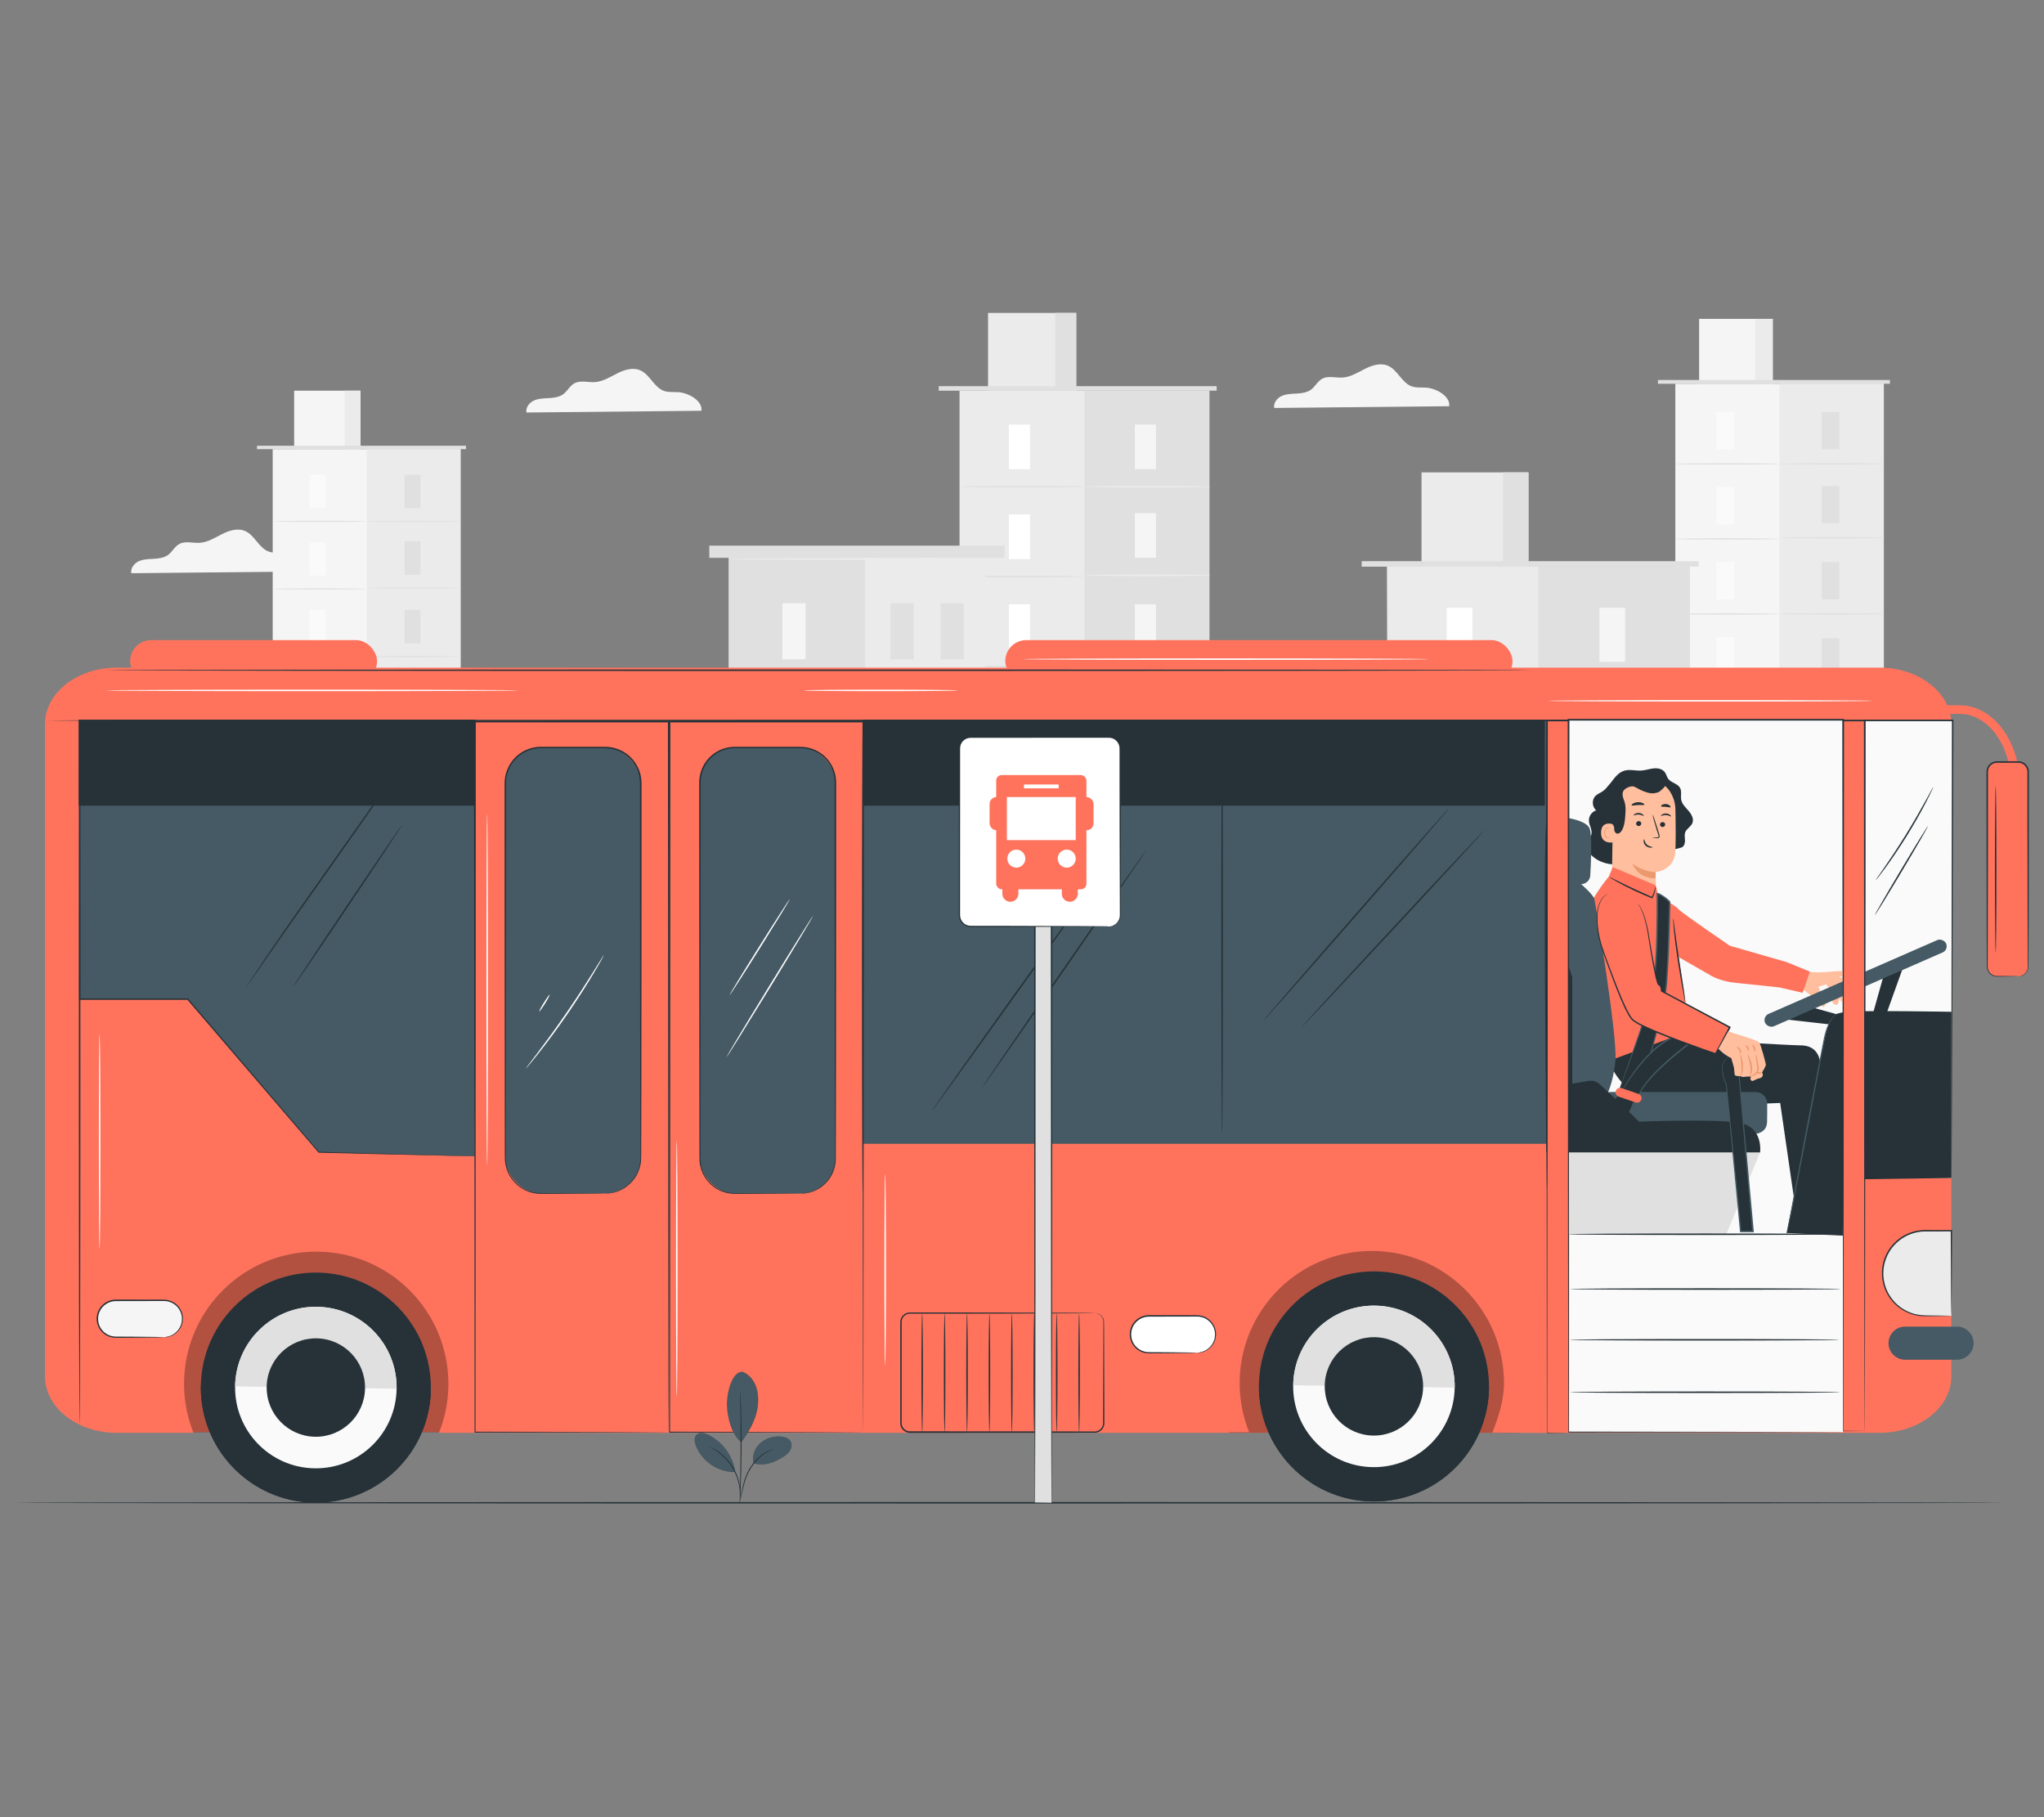 <?xml version="1.0" encoding="UTF-8"?>
<svg id="Layer_2" data-name="Layer 2" xmlns="http://www.w3.org/2000/svg" viewBox="0 0 540 480">
  <rect x="0" y="0" width="540" height="480" fill="#808080" stroke="none"/>
  <defs>
    <style>
      .cls-1 {
        fill: #ff735d;
      }

      .cls-1, .cls-2, .cls-3, .cls-4, .cls-5, .cls-6, .cls-7, .cls-8, .cls-9, .cls-10, .cls-11, .cls-12 {
        stroke-width: 0px;
      }

      .cls-3 {
        fill: #e0e0e0;
      }

      .cls-4 {
        fill: #f5f5f5;
      }

      .cls-5 {
        fill: none;
      }

      .cls-6 {
        fill: #fff;
      }

      .cls-13 {
        opacity: .3;
      }

      .cls-7 {
        fill: #fafafa;
      }

      .cls-8 {
        fill: #263238;
      }

      .cls-9 {
        fill: #ebebeb;
      }

      .cls-10 {
        fill: #ffbe9d;
      }

      .cls-11 {
        fill: #eb996e;
      }

      .cls-12 {
        fill: #455a64;
      }
    </style>
  </defs>
  <g id="Layer_2-2" data-name="Layer 2">
    <g>
      <g>
        <g>
          <g>
            <rect class="cls-9" x="253.5" y="103.2" width="66" height="172.74"/>
            <rect class="cls-3" x="286.5" y="103.2" width="33" height="172.74"/>
            <rect class="cls-9" x="261.03" y="82.66" width="23.3" height="20.53"/>
            <rect class="cls-3" x="278.78" y="82.66" width="5.55" height="20.53"/>
            <rect class="cls-3" x="248" y="102" width="73.43" height="1.2"/>
            <rect class="cls-6" x="266.53" y="112.15" width="5.59" height="11.78"/>
            <path class="cls-3" d="M286.5,128.55c0,.12-7.39.22-16.5.22s-16.5-.1-16.5-.22,7.39-.22,16.5-.22,16.5.1,16.5.22Z"/>
            <g>
              <rect class="cls-4" x="299.81" y="112.15" width="5.59" height="11.78"/>
              <path class="cls-9" d="M319.78,128.55c0,.12-7.39.22-16.5.22s-16.5-.1-16.5-.22,7.39-.22,16.5-.22,16.5.1,16.5.22Z"/>
            </g>
            <g>
              <rect class="cls-4" x="299.81" y="135.54" width="5.59" height="11.78"/>
              <path class="cls-9" d="M319.78,151.94c0,.12-7.39.23-16.5.23s-16.5-.1-16.5-.23,7.39-.22,16.5-.22,16.5.1,16.5.22Z"/>
            </g>
            <g>
              <rect class="cls-4" x="299.81" y="159.63" width="5.59" height="11.78"/>
              <path class="cls-9" d="M319.78,176.03c0,.12-7.39.22-16.5.22s-16.5-.1-16.5-.22,7.39-.22,16.5-.22,16.5.1,16.5.22Z"/>
            </g>
            <g>
              <rect class="cls-4" x="299.81" y="183.72" width="5.59" height="11.78"/>
              <path class="cls-9" d="M319.78,200.12c0,.12-7.39.22-16.5.22s-16.5-.1-16.5-.22,7.39-.23,16.5-.23,16.5.1,16.5.23Z"/>
            </g>
            <g>
              <rect class="cls-4" x="299.81" y="207.12" width="5.59" height="11.78"/>
              <path class="cls-9" d="M319.78,223.53c0,.12-7.39.22-16.5.22s-16.5-.1-16.5-.22,7.39-.23,16.5-.23,16.5.1,16.5.23Z"/>
            </g>
            <g>
              <rect class="cls-4" x="299.81" y="230.62" width="5.59" height="11.78"/>
              <rect class="cls-4" x="299.81" y="254.43" width="5.59" height="11.78"/>
              <path class="cls-9" d="M319.78,247.02c0,.12-7.39.23-16.5.23s-16.5-.1-16.5-.23,7.39-.22,16.5-.22,16.5.1,16.5.22Z"/>
            </g>
            <rect class="cls-6" x="266.53" y="135.89" width="5.59" height="11.78"/>
            <path class="cls-3" d="M286.5,152.3c0,.12-7.39.23-16.5.23s-16.5-.1-16.5-.23,7.39-.22,16.5-.22,16.5.1,16.5.22Z"/>
            <rect class="cls-6" x="266.53" y="159.64" width="5.59" height="11.78"/>
            <path class="cls-3" d="M286.5,176.04c0,.12-7.39.23-16.5.23s-16.5-.1-16.5-.23,7.39-.22,16.5-.22,16.5.1,16.5.22Z"/>
            <rect class="cls-6" x="266.53" y="183.38" width="5.59" height="11.78"/>
            <path class="cls-3" d="M286.5,199.78c0,.12-7.39.22-16.5.22s-16.5-.1-16.5-.22,7.39-.22,16.5-.22,16.5.1,16.5.22Z"/>
            <rect class="cls-6" x="266.53" y="207.12" width="5.59" height="11.78"/>
            <path class="cls-3" d="M286.5,223.53c0,.12-7.39.22-16.5.22s-16.5-.1-16.5-.22,7.39-.23,16.5-.23,16.5.1,16.5.23Z"/>
            <rect class="cls-6" x="266.53" y="230.87" width="5.59" height="11.78"/>
            <path class="cls-3" d="M286.5,247.27c0,.12-7.39.22-16.5.22s-16.5-.1-16.5-.22,7.39-.23,16.5-.23,16.5.1,16.5.23Z"/>
            <rect class="cls-6" x="266.53" y="254.61" width="5.59" height="11.78"/>
          </g>
          <g>
            <g>
              <rect class="cls-3" x="192.49" y="147.24" width="67.81" height="128.69"/>
              <rect class="cls-9" x="228.51" y="147.24" width="31.79" height="128.69"/>
            </g>
            <g>
              <rect class="cls-4" x="206.71" y="159.35" width="6.1" height="14.81"/>
              <rect class="cls-4" x="206.71" y="217.33" width="6.1" height="14.81"/>
              <path class="cls-4" d="M228.51,179.98c0,.13-8.06.23-18.01.23s-18.01-.1-18.01-.23,8.06-.23,18.01-.23,18.01.1,18.01.23Z"/>
            </g>
            <g>
              <rect class="cls-4" x="206.71" y="188.56" width="6.1" height="14.81"/>
              <path class="cls-4" d="M228.51,209.19c0,.13-8.06.23-18.01.23s-18.01-.1-18.01-.23,8.06-.23,18.01-.23,18.01.1,18.01.23Z"/>
            </g>
            <rect class="cls-3" x="235.26" y="159.35" width="6.1" height="14.81"/>
            <rect class="cls-3" x="248.49" y="159.35" width="6.1" height="14.81"/>
            <rect class="cls-3" x="235.26" y="187.46" width="6.1" height="14.81"/>
            <rect class="cls-3" x="248.49" y="187.46" width="6.1" height="14.81"/>
            <rect class="cls-3" x="235.26" y="215.57" width="6.1" height="14.81"/>
            <rect class="cls-3" x="248.49" y="215.57" width="6.1" height="14.81"/>
            <rect class="cls-3" x="187.39" y="144.13" width="78" height="3.22"/>
            <path class="cls-9" d="M260.77,147.66c0,.13-15.16.23-33.85.23s-33.85-.1-33.85-.23,15.15-.23,33.85-.23,33.85.1,33.85.23Z"/>
          </g>
          <g>
            <rect class="cls-4" x="442.6" y="101.37" width="55.08" height="174.57"/>
            <rect class="cls-9" x="470.14" y="101.37" width="27.54" height="174.09"/>
            <rect class="cls-4" x="448.89" y="84.23" width="19.45" height="17.14"/>
            <rect class="cls-9" x="463.7" y="84.23" width="4.64" height="17.14"/>
            <polyline class="cls-3" points="438.01 101.37 438.01 100.37 499.29 100.37 499.29 101.37"/>
            <rect class="cls-7" x="453.47" y="108.84" width="4.66" height="9.83"/>
            <path class="cls-3" d="M470.14,122.53c0,.1-6.17.19-13.77.19s-13.77-.08-13.77-.19,6.16-.19,13.77-.19,13.77.08,13.77.19Z"/>
            <g>
              <rect class="cls-3" x="481.25" y="108.84" width="4.66" height="9.83"/>
              <path class="cls-3" d="M497.92,122.53c0,.1-6.17.19-13.77.19s-13.77-.08-13.77-.19,6.16-.19,13.77-.19,13.77.08,13.77.19Z"/>
            </g>
            <g>
              <rect class="cls-3" x="481.25" y="128.36" width="4.66" height="9.83"/>
              <path class="cls-3" d="M497.92,142.05c0,.1-6.17.19-13.77.19s-13.77-.08-13.77-.19,6.16-.19,13.77-.19,13.77.08,13.77.19Z"/>
            </g>
            <g>
              <rect class="cls-3" x="481.25" y="148.47" width="4.66" height="9.83"/>
              <path class="cls-3" d="M497.92,162.16c0,.1-6.17.19-13.77.19s-13.77-.08-13.77-.19,6.16-.19,13.77-.19,13.77.08,13.77.19Z"/>
            </g>
            <g>
              <rect class="cls-3" x="481.25" y="168.58" width="4.66" height="9.83"/>
              <path class="cls-3" d="M497.92,182.27c0,.1-6.17.19-13.77.19s-13.77-.08-13.77-.19,6.16-.19,13.77-.19,13.77.08,13.77.19Z"/>
            </g>
            <g>
              <rect class="cls-3" x="481.25" y="188.11" width="4.66" height="9.83"/>
              <path class="cls-3" d="M497.92,201.8c0,.1-6.17.19-13.77.19s-13.77-.08-13.77-.19,6.16-.19,13.77-.19,13.77.08,13.77.19Z"/>
            </g>
            <g>
              <rect class="cls-3" x="481.25" y="207.72" width="4.66" height="9.83"/>
              <rect class="cls-3" x="481.25" y="227.59" width="4.66" height="9.83"/>
              <path class="cls-3" d="M497.92,221.41c0,.1-6.17.19-13.77.19s-13.77-.08-13.77-.19,6.16-.19,13.77-.19,13.77.08,13.77.19Z"/>
            </g>
            <rect class="cls-7" x="453.47" y="128.66" width="4.66" height="9.83"/>
            <path class="cls-3" d="M470.14,142.35c0,.1-6.17.19-13.77.19s-13.77-.08-13.77-.19,6.16-.19,13.77-.19,13.77.08,13.77.19Z"/>
            <rect class="cls-7" x="453.47" y="148.48" width="4.66" height="9.83"/>
            <path class="cls-3" d="M470.14,162.17c0,.1-6.17.19-13.77.19s-13.77-.08-13.77-.19,6.16-.19,13.77-.19,13.77.08,13.77.19Z"/>
            <rect class="cls-7" x="453.47" y="168.29" width="4.66" height="9.83"/>
            <path class="cls-3" d="M470.14,181.98c0,.1-6.17.19-13.77.19s-13.77-.08-13.77-.19,6.16-.19,13.77-.19,13.77.08,13.77.19Z"/>
            <rect class="cls-7" x="453.47" y="188.11" width="4.66" height="9.83"/>
            <path class="cls-3" d="M470.14,201.8c0,.1-6.17.19-13.77.19s-13.77-.08-13.77-.19,6.16-.19,13.77-.19,13.77.08,13.77.19Z"/>
            <rect class="cls-7" x="453.47" y="207.93" width="4.66" height="9.83"/>
            <path class="cls-3" d="M470.14,221.62c0,.1-6.17.19-13.77.19s-13.77-.08-13.77-.19,6.16-.19,13.77-.19,13.77.08,13.77.19Z"/>
            <rect class="cls-7" x="453.47" y="227.74" width="4.66" height="9.83"/>
          </g>
          <g>
            <rect class="cls-4" x="72.04" y="118.64" width="49.63" height="157.3"/>
            <rect class="cls-9" x="96.85" y="118.64" width="24.82" height="156.86"/>
            <rect class="cls-4" x="77.71" y="103.2" width="17.53" height="15.44"/>
            <rect class="cls-9" x="91.05" y="103.2" width="4.18" height="15.44"/>
            <polyline class="cls-3" points="67.9 118.64 67.9 117.74 123.12 117.74 123.12 118.64"/>
            <rect class="cls-7" x="81.83" y="125.37" width="4.2" height="8.86"/>
            <path class="cls-3" d="M96.85,137.71c0,.09-5.56.17-12.41.17s-12.41-.08-12.41-.17,5.55-.17,12.41-.17,12.41.08,12.41.17Z"/>
            <g>
              <rect class="cls-3" x="106.87" y="125.37" width="4.2" height="8.86"/>
              <path class="cls-3" d="M121.89,137.71c0,.09-5.56.17-12.41.17s-12.41-.08-12.41-.17,5.55-.17,12.41-.17,12.41.08,12.41.17Z"/>
            </g>
            <g>
              <rect class="cls-3" x="106.87" y="142.96" width="4.2" height="8.86"/>
              <path class="cls-3" d="M121.89,155.3c0,.09-5.56.17-12.41.17s-12.41-.08-12.41-.17,5.55-.17,12.41-.17,12.41.08,12.41.17Z"/>
            </g>
            <g>
              <rect class="cls-3" x="106.87" y="161.08" width="4.2" height="8.86"/>
              <path class="cls-3" d="M121.89,173.42c0,.09-5.56.17-12.41.17s-12.41-.08-12.41-.17,5.55-.17,12.41-.17,12.41.08,12.41.17Z"/>
            </g>
            <g>
              <rect class="cls-3" x="106.87" y="179.2" width="4.2" height="8.86"/>
              <path class="cls-3" d="M121.89,191.53c0,.09-5.56.17-12.41.17s-12.41-.08-12.41-.17,5.55-.17,12.41-.17,12.41.08,12.41.17Z"/>
            </g>
            <g>
              <rect class="cls-3" x="106.87" y="196.8" width="4.2" height="8.86"/>
              <path class="cls-3" d="M121.89,209.13c0,.09-5.56.17-12.41.17s-12.41-.08-12.41-.17,5.55-.17,12.41-.17,12.41.08,12.41.17Z"/>
            </g>
            <g>
              <rect class="cls-3" x="106.87" y="214.47" width="4.2" height="8.86"/>
              <rect class="cls-3" x="106.87" y="232.37" width="4.2" height="8.86"/>
              <path class="cls-3" d="M121.89,226.81c0,.09-5.56.17-12.41.17s-12.41-.08-12.41-.17,5.55-.17,12.41-.17,12.41.08,12.41.17Z"/>
            </g>
            <rect class="cls-7" x="81.83" y="143.23" width="4.2" height="8.86"/>
            <path class="cls-3" d="M96.85,155.57c0,.09-5.56.17-12.41.17s-12.41-.08-12.41-.17,5.55-.17,12.41-.17,12.41.08,12.41.17Z"/>
            <rect class="cls-7" x="81.83" y="161.09" width="4.2" height="8.86"/>
            <path class="cls-3" d="M96.85,173.42c0,.09-5.56.17-12.41.17s-12.41-.08-12.41-.17,5.55-.17,12.41-.17,12.41.08,12.41.17Z"/>
            <rect class="cls-7" x="81.83" y="178.94" width="4.2" height="8.86"/>
            <path class="cls-3" d="M96.85,191.28c0,.09-5.56.17-12.41.17s-12.41-.08-12.41-.17,5.55-.17,12.41-.17,12.41.08,12.41.17Z"/>
            <rect class="cls-7" x="81.83" y="196.8" width="4.2" height="8.86"/>
            <path class="cls-3" d="M96.85,209.13c0,.09-5.56.17-12.41.17s-12.41-.08-12.41-.17,5.55-.17,12.41-.17,12.41.08,12.41.17Z"/>
            <rect class="cls-7" x="81.83" y="214.66" width="4.2" height="8.86"/>
            <path class="cls-3" d="M96.85,226.99c0,.09-5.56.17-12.41.17s-12.41-.08-12.41-.17,5.55-.17,12.41-.17,12.41.08,12.41.17Z"/>
            <rect class="cls-7" x="81.83" y="232.51" width="4.2" height="8.86"/>
          </g>
          <g>
            <polygon class="cls-9" points="446.78 276.15 366.76 276.15 366.41 149.68 446.43 149.68 446.78 276.15"/>
            <rect class="cls-3" x="406.42" y="149.68" width="40.01" height="126.47"/>
            <rect class="cls-9" x="375.55" y="124.78" width="28.26" height="24.9"/>
            <rect class="cls-3" x="397.07" y="124.78" width="6.73" height="24.9"/>
            <rect class="cls-3" x="359.74" y="148.23" width="89.03" height="1.45"/>
            <rect class="cls-6" x="382.21" y="160.54" width="6.77" height="14.28"/>
            <path class="cls-3" d="M406.42,180.43c0,.15-8.96.27-20,.27s-20.01-.12-20.01-.27,8.96-.27,20.01-.27,20,.12,20,.27Z"/>
            <g>
              <rect class="cls-4" x="422.56" y="160.54" width="6.77" height="14.28"/>
              <path class="cls-9" d="M446.78,180.43c0,.15-8.96.27-20,.27s-20.01-.12-20.01-.27,8.96-.27,20.01-.27,20,.12,20,.27Z"/>
            </g>
            <g>
              <rect class="cls-4" x="422.56" y="188.89" width="6.77" height="14.28"/>
              <path class="cls-9" d="M446.78,208.78c0,.15-8.96.27-20,.27s-20.01-.12-20.01-.27,8.96-.27,20.01-.27,20,.12,20,.27Z"/>
            </g>
            <g>
              <rect class="cls-4" x="422.56" y="218.11" width="6.77" height="14.28"/>
              <path class="cls-9" d="M446.78,237.99c0,.15-8.96.27-20,.27s-20.01-.12-20.01-.27,8.96-.27,20.01-.27,20,.12,20,.27Z"/>
            </g>
            <g>
              <rect class="cls-4" x="422.56" y="247.32" width="6.77" height="14.28"/>
              <path class="cls-9" d="M446.78,267.2c0,.15-8.96.27-20,.27s-20.01-.12-20.01-.27,8.96-.27,20.01-.27,20,.12,20,.27Z"/>
            </g>
            <rect class="cls-6" x="382.21" y="189.33" width="6.77" height="14.28"/>
            <path class="cls-3" d="M406.42,209.21c0,.15-8.96.27-20,.27s-20.01-.12-20.01-.27,8.96-.27,20.01-.27,20,.12,20,.27Z"/>
            <rect class="cls-6" x="382.21" y="218.12" width="6.77" height="14.28"/>
            <path class="cls-3" d="M406.42,238c0,.15-8.96.27-20,.27s-20.01-.12-20.01-.27,8.96-.27,20.01-.27,20,.12,20,.27Z"/>
            <rect class="cls-6" x="382.21" y="246.9" width="6.77" height="14.28"/>
            <path class="cls-3" d="M406.42,266.79c0,.15-8.96.27-20,.27s-20.01-.12-20.01-.27,8.96-.27,20.01-.27,20,.12,20,.27Z"/>
          </g>
          <path class="cls-3" d="M475.12,275.94c0,.11-97.27.2-217.23.2s-217.25-.09-217.25-.2,97.25-.2,217.25-.2,217.23.09,217.23.2Z"/>
        </g>
        <path class="cls-4" d="M80.92,150.95c.35-2.57-3.27-4.68-6-4.9-1.3-.1-2.65.09-3.88-.34-2.67-.93-3.73-4.38-6.34-5.47-1.95-.82-4.19-.09-6.07.86-1.89.95-3.75,2.14-5.86,2.28-1.83.12-3.82-.56-5.43.33-1.2.67-1.82,2.04-2.92,2.86-1.08.79-2.48.96-3.82,1.04-1.34.07-2.72.09-3.94.64-1.22.56-2.22,1.84-1.97,3.16l46.22-.46Z"/>
        <path class="cls-4" d="M185.31,108.5c.35-2.57-3.27-4.68-6-4.9-1.3-.1-2.65.09-3.88-.34-2.67-.93-3.73-4.38-6.34-5.47-1.95-.82-4.19-.09-6.07.86-1.89.95-3.75,2.14-5.86,2.28-1.83.12-3.82-.56-5.43.33-1.2.67-1.82,2.04-2.92,2.86-1.08.79-2.48.96-3.82,1.04-1.34.07-2.72.09-3.94.64-1.22.56-2.22,1.84-1.97,3.16l46.22-.46Z"/>
        <path class="cls-4" d="M382.86,107.3c.35-2.57-3.27-4.68-6-4.9-1.3-.1-2.65.09-3.88-.34-2.67-.93-3.73-4.38-6.34-5.47-1.95-.82-4.19-.09-6.07.86s-3.75,2.14-5.86,2.28c-1.83.12-3.82-.56-5.43.33-1.2.67-1.82,2.04-2.92,2.86-1.08.79-2.48.96-3.82,1.04-1.34.07-2.72.09-3.94.64-1.22.56-2.22,1.84-1.97,3.16l46.22-.46Z"/>
        <path class="cls-8" d="M529.17,396.95c0,.11-117.57.2-262.57.2s-262.6-.09-262.6-.2,117.55-.2,262.6-.2,262.57.09,262.57.2Z"/>
        <g>
          <g>
            <g>
              <g>
                <rect class="cls-1" x="34.34" y="320.89" width="88.33" height="57.41"/>
                <path class="cls-8" d="M122.69,378.32H34.32v-57.45h88.37v57.45ZM34.36,378.29h88.29v-57.38H34.36v57.38Z"/>
              </g>
              <g class="cls-13">
                <rect class="cls-2" x="34.34" y="320.89" width="88.33" height="57.41"/>
              </g>
            </g>
            <path class="cls-1" d="M496.54,176.35H30.87c-10.49,0-18.99,6.69-18.99,14.95v172.23c0,8.25,8.5,14.95,18.99,14.95h20.24c-1.6-4.01-2.49-8.37-2.49-12.95,0-19.29,15.64-34.92,34.92-34.92s34.92,15.64,34.92,34.92c0,4.58-.89,8.94-2.49,12.95h380.56c10.49,0,18.99-6.69,18.99-14.95v-172.23c0-8.25-8.5-14.95-18.99-14.95Z"/>
            <rect class="cls-12" x="227.92" y="190.12" width="186.43" height="112.01"/>
            <path class="cls-8" d="M12.2,190.32c0-.11,112.76-.2,251.82-.2s251.84.09,251.84.2-112.73.2-251.84.2-251.82-.09-251.82-.2Z"/>
            <rect class="cls-1" x="265.58" y="169.08" width="134.01" height="11.1" rx="5.55" ry="5.55"/>
            <rect class="cls-1" x="34.38" y="169.08" width="65.24" height="11.1" rx="5.55" ry="5.55"/>
            <g class="cls-13">
              <rect class="cls-2" x="324.69" y="319.05" width="76.8" height="59.42"/>
            </g>
            <path class="cls-12" d="M517.03,359.16h-13.74c-2.41,0-4.37-1.96-4.37-4.37h0c0-2.41,1.96-4.37,4.37-4.37h13.74c2.41,0,4.37,1.96,4.37,4.37h0c0,2.41-1.96,4.37-4.37,4.37Z"/>
            <g>
              <path class="cls-9" d="M515.54,347.58h-6.93c-6.21,0-11.24-5.03-11.24-11.24h0c0-6.21,5.03-11.24,11.24-11.24h6.93v22.48Z"/>
              <path class="cls-8" d="M515.54,347.58s-.01-.16-.02-.45c0-.31-.01-.73-.02-1.25-.01-1.12-.03-2.69-.05-4.66-.02-3.99-.05-9.58-.09-16.13l.18.18c-2.05,0-4.21,0-6.44.01-2.21-.07-4.49.49-6.45,1.76-2.04,1.32-3.6,3.27-4.38,5.42-.22.53-.34,1.09-.49,1.63-.08.56-.2,1.1-.2,1.66-.08,1.1.04,2.19.29,3.21.48,2.06,1.57,3.83,2.87,5.17,1.33,1.33,2.88,2.23,4.4,2.74,1.52.53,2.99.59,4.26.59,1.27.02,2.37.03,3.28.04.88.02,1.58.03,2.1.04.22,0,.41.01.55.02.13,0,.19,0,.2.01,0,0-.05,0-.17.01-.14,0-.32,0-.53.02-.51,0-1.2.02-2.08.04-.92.01-2.04.03-3.33.04-1.3.03-2.8-.01-4.37-.54-1.56-.51-3.16-1.42-4.54-2.77-1.35-1.38-2.49-3.19-2.99-5.32-.26-1.05-.39-2.18-.32-3.32,0-.57.12-1.14.2-1.71.15-.56.27-1.14.5-1.69.81-2.23,2.41-4.25,4.53-5.62,2.02-1.31,4.41-1.89,6.66-1.81,2.23,0,4.38,0,6.44.01h.18s0,.18,0,.18c-.04,6.6-.07,12.23-.09,16.25-.02,1.95-.04,3.51-.05,4.62,0,.51-.02.91-.02,1.21,0,.27-.01.41-.02.4Z"/>
            </g>
            <g>
              <path class="cls-4" d="M43.34,353.21h-12.74c-2.69,0-4.87-2.18-4.87-4.87h0c0-2.69,2.18-4.87,4.87-4.87h12.74c2.69,0,4.87,2.18,4.87,4.87h0c0,2.69-2.18,4.87-4.87,4.87Z"/>
              <path class="cls-8" d="M43.34,353.21c-.01-.06.82.05,2.09-.56.62-.31,1.32-.85,1.87-1.67.53-.82.88-1.95.73-3.18-.14-1.22-.83-2.51-2.03-3.33-.59-.41-1.31-.68-2.07-.78-.75-.08-1.6-.02-2.43-.03-3.36,0-7.04,0-10.91.02-1.88-.02-3.61,1.19-4.29,2.81-.71,1.62-.41,3.52.62,4.78.5.64,1.16,1.11,1.86,1.42.71.3,1.45.39,2.2.37,1.49,0,2.88.02,4.15.02,2.5.03,4.55.05,6.01.06.68.02,1.22.03,1.63.04.37.01.57.03.57.04s-.2.03-.57.04c-.41,0-.95.02-1.63.04-1.46.02-3.5.04-6.01.06-1.27,0-2.66.02-4.15.02-.74.02-1.57-.06-2.33-.38-.76-.32-1.46-.83-2.01-1.51-1.11-1.34-1.45-3.4-.69-5.16.73-1.76,2.61-3.07,4.64-3.05,3.87,0,7.55.01,10.91.02.85.02,1.64-.04,2.47.05.81.11,1.58.41,2.21.85,1.27.89,1.99,2.27,2.12,3.57.14,1.3-.25,2.49-.83,3.34-.59.85-1.33,1.39-1.98,1.69-.66.3-1.21.4-1.59.43-.19.02-.33,0-.43,0-.1,0-.15,0-.15-.01Z"/>
            </g>
            <path class="cls-1" d="M533.59,207.32h-2.26c0-10.34-6.08-18.75-13.55-18.75h-24.87v-2.26h24.87c8.72,0,15.82,9.43,15.82,21.01Z"/>
            <g>
              <rect class="cls-1" x="524.99" y="201.28" width="10.81" height="56.59" rx="2.57" ry="2.57"/>
              <path class="cls-8" d="M533.22,257.88s.49.05,1.25-.37c.36-.22.78-.58,1.04-1.15.29-.56.21-1.31.21-2.13-.01-3.32-.04-8.09-.06-13.97-.01-5.9-.03-12.93-.04-20.72,0-3.9,0-7.99-.01-12.24,0-1.06,0-2.13,0-3.21.08-1.04-.52-2.04-1.47-2.43-.47-.21-.98-.18-1.55-.18-.55,0-1.11,0-1.66,0-1.11,0-2.23,0-3.35,0-1.05-.01-2.04.74-2.29,1.75-.14.48-.07,1.05-.09,1.6,0,.55,0,1.1,0,1.65,0,2.19,0,4.35,0,6.47,0,4.24,0,8.34-.01,12.24-.02,7.8-.03,14.82-.04,20.72-.01,2.95-.02,5.61-.03,7.96,0,.58-.02,1.16,0,1.68.05.52.27,1,.58,1.37.31.37.72.62,1.14.76.42.14.85.11,1.27.12,1.63.02,2.91.03,3.8.04.42,0,.75.01.99.02.22,0,.34.01.34.02s-.11.01-.34.02c-.24,0-.57.01-.99.02-.89,0-2.16.02-3.8.04-.41,0-.86.03-1.32-.11-.45-.14-.89-.4-1.23-.8-.34-.39-.58-.91-.65-1.47-.03-.56-.01-1.12-.02-1.71,0-2.35-.02-5.01-.03-7.96-.01-5.9-.03-12.93-.04-20.72,0-3.9,0-7.99-.01-12.24,0-2.12,0-4.28,0-6.47,0-.55,0-1.1,0-1.65v-.83c0-.28.01-.59.1-.88.29-1.17,1.45-2.05,2.67-2.04,1.12,0,2.24,0,3.35,0,.56,0,1.11,0,1.66,0,.53,0,1.15-.03,1.7.21,1.11.43,1.81,1.66,1.71,2.79,0,1.08,0,2.15,0,3.21,0,4.24,0,8.34-.01,12.24-.02,7.79-.03,14.82-.04,20.72-.03,5.88-.05,10.65-.06,13.97,0,.41,0,.8-.01,1.17-.02.37-.11.72-.25,1.01-.28.59-.72.96-1.1,1.17-.39.21-.73.28-.95.3-.22.02-.34,0-.34,0Z"/>
            </g>
            <g>
              <polygon class="cls-12" points="125.39 305.41 84.21 304.36 49.57 263.91 21.04 263.91 21.04 190.32 125.39 190.32 125.39 305.41"/>
              <path class="cls-8" d="M125.39,305.41s0-.19-.01-.55c0-.37,0-.9,0-1.61,0-1.42-.01-3.51-.02-6.24-.01-5.45-.03-13.43-.05-23.54-.02-20.21-.05-48.96-.09-83.16l.18.18c-27.62,0-59.33.01-92.9.02-3.84,0-7.66,0-11.45,0l.2-.2c0,26.15-.01,51-.02,73.6l-.18-.18c9.99,0,19.52.01,28.53.01h.08s.05.06.05.06c13.46,15.75,25.18,29.45,34.6,40.48l-.09-.04c13.01.36,23.29.65,30.33.84,3.52.1,6.22.18,8.06.23.91.03,1.61.05,2.08.07.47.02.71.03.71.03,0,0-.23,0-.69,0-.47,0-1.16-.02-2.06-.04-1.83-.04-4.52-.1-8.03-.18-7.05-.17-17.36-.41-30.4-.71h-.05s-.03-.04-.03-.04c-9.44-11.01-21.18-24.69-34.67-40.41l.12.06c-9.02,0-18.54,0-28.53.01h-.18s0-.18,0-.18c0-22.6-.01-47.45-.02-73.6v-.2h.2c3.79,0,7.61,0,11.45,0,33.57,0,65.28.01,92.9.02h.18v.18c-.04,34.24-.07,63.03-.09,83.27-.02,10.1-.04,18.06-.05,23.5,0,2.71-.02,4.79-.02,6.2,0,.7,0,1.23-.01,1.59,0,.36,0,.53,0,.53Z"/>
            </g>
            <g>
              <circle class="cls-8" cx="362.98" cy="366.21" r="30.39" transform="translate(-9.07 723.21) rotate(-89.07)"/>
              <path class="cls-8" d="M332.6,365.69s0,.05,0,.08c-.24,16.78,13.17,30.58,29.95,30.83,16.78.24,30.58-13.17,30.83-29.95,0-.03,0-.05,0-.08l-60.77-.88Z"/>
              <path class="cls-7" d="M341.64,365.9c-.17,11.78,9.24,21.47,21.03,21.64,11.78.17,21.47-9.24,21.64-21.03.17-11.78-9.24-21.47-21.03-21.64-11.78-.17-21.47,9.24-21.64,21.03Z"/>
              <path class="cls-3" d="M363.29,344.88c-11.78-.17-21.47,9.24-21.64,21.03l42.67.62c.17-11.78-9.24-21.47-21.03-21.64Z"/>
              <path class="cls-8" d="M349.98,366.02c-.1,7.18,5.63,13.08,12.81,13.18,7.18.1,13.08-5.63,13.18-12.81.1-7.18-5.63-13.08-12.81-13.18-7.18-.1-13.08,5.63-13.18,12.81Z"/>
            </g>
            <g>
              <circle class="cls-8" cx="83.44" cy="366.52" r="30.39" transform="translate(-284.33 444.27) rotate(-89.11)"/>
              <path class="cls-8" d="M53.06,366s0,.05,0,.08c-.24,16.78,13.17,30.58,29.95,30.83,16.78.24,30.58-13.17,30.83-29.95,0-.03,0-.05,0-.08l-60.77-.88Z"/>
              <path class="cls-7" d="M62.11,366.21c-.17,11.78,9.24,21.47,21.03,21.64,11.78.17,21.47-9.24,21.64-21.03.17-11.78-9.24-21.47-21.03-21.64-11.78-.17-21.47,9.24-21.64,21.03Z"/>
              <path class="cls-3" d="M83.75,345.18c-11.78-.17-21.47,9.24-21.64,21.03l42.67.62c.17-11.78-9.24-21.47-21.03-21.64Z"/>
              <path class="cls-8" d="M70.45,366.33c-.1,7.18,5.63,13.08,12.81,13.18,7.18.1,13.08-5.63,13.18-12.81.1-7.18-5.63-13.08-12.81-13.18-7.18-.1-13.08,5.63-13.18,12.81Z"/>
            </g>
            <path class="cls-8" d="M21.04,376.31c-.11,0-.2-41.64-.2-92.99s.09-93,.2-93,.2,41.63.2,93-.09,92.99-.2,92.99Z"/>
            <path class="cls-8" d="M28.05,177.04c0-.11,84.27-.2,188.2-.2s188.22.09,188.22.2-84.25.2-188.22.2-188.2-.09-188.2-.2Z"/>
            <path class="cls-8" d="M227.92,315.34c-.11,0-.2-27.61-.2-61.67s.09-61.67.2-61.67.2,27.61.2,61.67-.09,61.67-.2,61.67Z"/>
            <path class="cls-8" d="M322.87,299.5c-.11,0-.2-24.07-.2-53.75s.09-53.75.2-53.75.2,24.06.2,53.75-.09,53.75-.2,53.75Z"/>
            <path class="cls-8" d="M259.53,287.18c-.09-.06,9.5-14.09,21.42-31.33,11.92-17.25,21.66-31.17,21.75-31.11s-9.5,14.09-21.42,31.33c-11.92,17.24-21.66,31.17-21.74,31.11Z"/>
            <path class="cls-8" d="M246.12,293.55c-.09-.06,10.2-14.6,22.97-32.46,12.78-17.87,23.2-32.29,23.29-32.23.09.06-10.19,14.59-22.97,32.46-12.77,17.86-23.2,32.29-23.29,32.23Z"/>
            <path class="cls-8" d="M333.86,269.53c-.08-.07,10.83-12.7,24.38-28.2,13.55-15.51,24.59-28.01,24.67-27.94.08.07-10.83,12.69-24.38,28.2-13.54,15.5-24.59,28.01-24.67,27.94Z"/>
            <path class="cls-8" d="M343.95,271.23c-.08-.07,10.64-11.75,23.93-26.07,13.3-14.33,24.14-25.88,24.22-25.8.08.07-10.63,11.74-23.94,26.07-13.3,14.32-24.14,25.87-24.22,25.8Z"/>
            <path class="cls-1" d="M227.92,315.25v63.05h102.07c-1.6-4.01-2.49-8.37-2.49-12.95,0-19.29,15.64-34.92,34.92-34.92s34.92,15.64,34.92,34.92c0,4.58-1.48,9.05-3.08,13.06l14.42.06v-63.22h-180.76Z"/>
            <g>
              <path class="cls-6" d="M316.27,357.32h-12.74c-2.69,0-4.87-2.18-4.87-4.87h0c0-2.69,2.18-4.87,4.87-4.87h12.74c2.69,0,4.87,2.18,4.87,4.87h0c0,2.69-2.18,4.87-4.87,4.87Z"/>
              <path class="cls-8" d="M316.27,357.32c-.01-.06.82.05,2.09-.56.62-.31,1.32-.85,1.87-1.67.53-.82.88-1.95.73-3.18-.14-1.22-.83-2.51-2.03-3.33-.59-.41-1.31-.68-2.07-.78-.75-.08-1.6-.02-2.43-.03-3.36,0-7.04,0-10.91.02-1.88-.02-3.61,1.19-4.29,2.81-.71,1.62-.41,3.52.62,4.78.5.64,1.16,1.11,1.86,1.42.71.3,1.45.39,2.2.37,1.49,0,2.88.02,4.15.02,2.5.03,4.55.05,6.01.06.68.02,1.22.03,1.63.04.37.01.57.03.57.04s-.2.03-.57.04c-.41,0-.95.02-1.63.04-1.46.02-3.5.04-6.01.06-1.27,0-2.66.02-4.15.02-.74.02-1.57-.06-2.33-.38-.76-.32-1.46-.83-2.01-1.51-1.11-1.34-1.45-3.4-.69-5.16.73-1.76,2.61-3.07,4.64-3.05,3.87,0,7.55.01,10.91.02.85.02,1.64-.04,2.47.05.81.11,1.58.41,2.21.85,1.27.89,1.99,2.27,2.12,3.57.14,1.3-.25,2.49-.83,3.34-.59.85-1.33,1.39-1.98,1.69-.66.3-1.21.4-1.59.43-.19.02-.33,0-.43,0-.1,0-.15,0-.15-.01Z"/>
            </g>
            <g>
              <g>
                <rect class="cls-1" x="125.5" y="190.63" width="51.15" height="187.67"/>
                <path class="cls-8" d="M176.65,378.3s0-.32-.01-.94c0-.62,0-1.54-.01-2.74,0-2.42-.01-5.98-.03-10.59-.01-9.22-.03-22.62-.05-39.37-.02-33.49-.05-80.38-.09-134.03l.19.19c-16.4,0-33.54,0-51.14,0h-.01l.2-.2c-.03,76.58-.06,144.73-.08,187.67l-.12-.12c16.15.03,28.92.05,37.67.07,4.37.01,7.74.02,10.02.03,1.13,0,2,0,2.58.01.58,0,.88.01.88.01,0,0-.29,0-.86.01-.58,0-1.44,0-2.56.01-2.27,0-5.63.02-9.99.03-8.76.02-21.56.04-37.74.07h-.12s0-.12,0-.12c-.02-42.94-.04-111.09-.08-187.67v-.2s.2,0,.2,0h.01c17.59,0,34.74,0,51.14,0h.19v.19c-.04,53.71-.07,100.65-.09,134.16-.02,16.74-.04,30.12-.05,39.33-.01,4.59-.02,8.14-.03,10.54,0,1.19,0,2.1-.01,2.72,0,.61-.01.92-.01.92Z"/>
              </g>
              <g>
                <rect class="cls-12" x="133.48" y="197.44" width="35.8" height="117.81" rx="9.41" ry="9.41"/>
                <path class="cls-8" d="M159.86,315.25s.25-.03.75-.06c.49-.04,1.23-.15,2.15-.44.92-.3,2.01-.83,3.09-1.73,1.05-.92,2.14-2.2,2.75-3.93.33-.85.53-1.81.56-2.82.04-1.01,0-2.09.01-3.21,0-2.24-.01-4.67-.02-7.29,0-5.23-.02-11.19-.03-17.77-.01-13.17-.03-28.85-.04-46.25,0-4.35,0-8.81,0-13.37,0-2.28,0-4.58,0-6.9,0-1.16,0-2.33,0-3.5.02-1.18,0-2.33-.31-3.46-.58-2.25-2.07-4.26-4.08-5.5-1-.62-2.13-1.04-3.3-1.24-1.16-.2-2.39-.12-3.61-.14-4.89,0-9.85,0-14.88,0-2.47-.01-4.89,1.02-6.58,2.77-1.71,1.73-2.66,4.14-2.64,6.54,0,4.89,0,9.71,0,14.45,0,9.47,0,18.61-.01,27.32-.02,17.41-.03,33.09-.04,46.26,0,3.29,0,6.43-.01,9.39,0,.74-.02,1.48.03,2.18.04.71.19,1.4.38,2.06.42,1.32,1.11,2.49,1.97,3.45,1.73,1.94,4.11,2.94,6.32,3.07,2.23.06,4.28.03,6.12.05,3.68.02,6.53.03,8.48.04.96,0,1.7.02,2.2.02.5,0,.75.02.75.02,0,0-.25.01-.75.02-.51,0-1.24.01-2.2.02-1.95,0-4.8.02-8.48.04-1.84,0-3.88.04-6.13-.01-2.25-.12-4.69-1.13-6.47-3.11-.89-.98-1.6-2.18-2.03-3.53-.19-.68-.35-1.38-.4-2.11-.05-.73-.03-1.46-.04-2.2,0-2.97,0-6.1-.01-9.39-.01-13.17-.03-28.85-.04-46.26,0-8.71,0-17.84-.01-27.32,0-4.74,0-9.56,0-14.45-.02-2.5.97-5.01,2.75-6.82,1.76-1.82,4.3-2.9,6.86-2.88,5.02,0,9.99,0,14.88,0,1.22.02,2.45-.07,3.68.14,1.22.2,2.4.65,3.44,1.29,2.1,1.29,3.64,3.39,4.25,5.73.32,1.17.34,2.4.32,3.56,0,1.17,0,2.34,0,3.5,0,2.32,0,4.63,0,6.9,0,4.56,0,9.02,0,13.37-.02,17.41-.03,33.08-.04,46.25-.01,6.58-.02,12.54-.03,17.77,0,2.61-.01,5.05-.02,7.29-.01,1.12.02,2.19-.03,3.22-.04,1.03-.25,2-.59,2.87-.63,1.75-1.75,3.05-2.82,3.97-1.1.91-2.22,1.43-3.15,1.72-.93.28-1.67.38-2.17.41-.5.02-.75.02-.75.02Z"/>
              </g>
              <path class="cls-8" d="M228.05,378.3s0-.32-.01-.94c0-.62,0-1.54-.01-2.74,0-2.42-.01-5.98-.03-10.59-.01-9.22-.03-22.62-.05-39.37-.02-33.49-.05-80.38-.09-134.03l.19.19c-16.4,0-33.54,0-51.14,0h-.01l.2-.2c-.03,76.58-.06,144.73-.08,187.67l-.12-.12c16.15.03,28.92.05,37.67.07,4.37.01,7.74.02,10.02.03,1.13,0,2,0,2.58.01.58,0,.88.01.88.01,0,0-.29,0-.86.01-.58,0-1.44,0-2.56.01-2.27,0-5.63.02-9.99.03-8.76.02-21.56.04-37.74.07h-.12s0-.12,0-.12c-.02-42.94-.04-111.09-.08-187.67v-.2s.2,0,.2,0h.01c17.59,0,34.74,0,51.14,0h.19v.19c-.04,53.71-.07,100.65-.09,134.16-.02,16.74-.04,30.12-.05,39.33-.01,4.59-.02,8.14-.03,10.54,0,1.19,0,2.1-.01,2.72,0,.61-.01.92-.01.92Z"/>
              <g>
                <rect class="cls-12" x="184.88" y="197.44" width="35.8" height="117.81" rx="9.21" ry="9.21"/>
                <path class="cls-8" d="M211.47,315.25c-.01-.06,1.05.08,2.9-.51.91-.3,2.01-.84,3.07-1.77,1.06-.92,2.09-2.25,2.67-3.99.28-.87.47-1.82.48-2.84,0-1.02,0-2.1,0-3.22,0-2.24-.01-4.68-.02-7.3,0-5.24-.02-11.2-.03-17.79-.01-13.19-.03-28.88-.04-46.31,0-4.36,0-8.82,0-13.39,0-2.28,0-4.59,0-6.91,0-1.16,0-2.33,0-3.51.02-1.18,0-2.33-.33-3.46-.61-2.24-2.14-4.24-4.19-5.41-1.02-.59-2.16-.98-3.34-1.13-1.17-.13-2.41-.06-3.63-.08-4.9,0-9.87,0-14.89,0-2.47-.02-4.89,1.05-6.55,2.83-1.69,1.77-2.55,4.2-2.47,6.62,0,4.9,0,9.73,0,14.47,0,9.49,0,18.64-.01,27.35-.02,17.43-.03,33.13-.04,46.31,0,3.3,0,6.43-.01,9.4-.02,1.49-.03,2.93.44,4.24.43,1.31,1.14,2.48,2.03,3.42,1.77,1.91,4.2,2.84,6.41,2.87,2.24.01,4.29.02,6.13.03,3.68.02,6.54.03,8.49.04.96,0,1.7.02,2.21.02.5,0,.75.02.75.02,0,0-.25.01-.75.02-.51,0-1.24.01-2.21.02-1.95,0-4.81.02-8.49.04-1.84,0-3.89,0-6.14,0-2.26-.01-4.75-.96-6.57-2.9-.91-.96-1.65-2.15-2.09-3.5-.11-.34-.19-.69-.28-1.03-.05-.36-.13-.71-.15-1.08-.05-.73-.04-1.46-.04-2.2,0-2.97,0-6.11-.01-9.4-.01-13.19-.03-28.88-.04-46.31,0-8.72,0-17.87-.01-27.35,0-4.74,0-9.57,0-14.47-.09-2.48.81-5.05,2.57-6.88,1.73-1.85,4.26-2.97,6.84-2.95,5.03,0,10,0,14.89,0,1.23.02,2.44-.05,3.68.09,1.23.16,2.42.56,3.49,1.18,2.14,1.23,3.73,3.31,4.37,5.65.34,1.16.36,2.4.34,3.56,0,1.17,0,2.34,0,3.51,0,2.33,0,4.63,0,6.91,0,4.56,0,9.03,0,13.39-.02,17.43-.03,33.12-.04,46.31-.01,6.59-.02,12.55-.03,17.79,0,2.62-.01,5.05-.02,7.3,0,1.12,0,2.19-.01,3.22,0,1.03-.21,2.01-.5,2.89-.6,1.77-1.66,3.11-2.74,4.03-1.08.94-2.2,1.47-3.13,1.76-.93.29-1.67.39-2.17.42-.5.02-.75.02-.75.02Z"/>
              </g>
            </g>
            <path class="cls-8" d="M77.51,260.58c-.09-.06,6.25-9.65,14.17-21.42,7.92-11.77,14.4-21.27,14.49-21.2.09.06-6.25,9.65-14.17,21.42-7.91,11.77-14.4,21.26-14.49,21.2Z"/>
            <path class="cls-8" d="M65.19,260.58s.02-.06.09-.17c.08-.13.18-.29.3-.48.29-.44.68-1.05,1.18-1.82,1.03-1.58,2.54-3.85,4.44-6.63,3.79-5.57,9.13-13.19,15.07-21.57,5.94-8.39,11.32-15.98,15.16-21.5,1.9-2.75,3.45-4.98,4.54-6.55.52-.75.94-1.35,1.24-1.78.13-.19.24-.34.33-.46.08-.1.12-.15.12-.15s-.02.06-.09.17c-.08.13-.18.29-.3.48-.29.44-.68,1.05-1.18,1.82-1.03,1.58-2.54,3.85-4.44,6.63-3.79,5.57-9.13,13.19-15.07,21.57-5.94,8.38-11.32,15.97-15.16,21.5-1.9,2.75-3.45,4.98-4.54,6.55-.52.75-.94,1.35-1.24,1.78-.13.19-.24.34-.33.46-.08.1-.12.15-.12.15Z"/>
            <path class="cls-8" d="M289.25,346.86s.15-.03.43.02c.28.04.71.16,1.14.53.43.35.85,1,.85,1.83,0,.81.01,1.74.02,2.79.01,4.21.04,10.29.06,17.78,0,1.88,0,3.84.01,5.89.1,1.06-.57,2.24-1.67,2.6-.27.1-.55.15-.84.15h-.81c-.54,0-1.09,0-1.64,0-4.42,0-9.13.01-14.09.02-9.93,0-20.84.01-32.3.02-.78,0-1.54-.37-2.02-.98-.24-.3-.41-.66-.49-1.03-.09-.39-.05-.76-.06-1.1,0-1.41,0-2.82,0-4.21,0-2.79,0-5.54,0-8.24,0-2.7,0-5.35,0-7.95,0-1.3,0-2.58,0-3.86,0-.64,0-1.27,0-1.9,0-.68.28-1.35.76-1.81.47-.47,1.14-.74,1.8-.73.61,0,1.22,0,1.83,0,1.21,0,2.4,0,3.58,0,2.35,0,4.63,0,6.84,0,4.41,0,8.53.02,12.28.02,7.5.03,13.57.05,17.78.06,2.09.02,3.71.03,4.83.04.54,0,.96.01,1.26.02.28,0,.43.02.43.02,0,0-.15.01-.43.02-.3,0-.72.01-1.26.02-1.12,0-2.75.02-4.83.04-4.21.01-10.29.04-17.78.06-3.76,0-7.87.02-12.28.02-2.21,0-4.49,0-6.84,0-1.18,0-2.37,0-3.58,0-.6,0-1.21,0-1.83,0-.57,0-1.13.23-1.54.63-.41.4-.65.97-.65,1.55,0,.63,0,1.26,0,1.9,0,1.27,0,2.56,0,3.86,0,2.6,0,5.25,0,7.95,0,2.7,0,5.45,0,8.24,0,1.39,0,2.8,0,4.21,0,.36-.03.71.05,1.02.07.32.21.62.41.88.4.52,1.05.83,1.71.83,11.45,0,22.37.01,32.3.02,4.96,0,9.68.01,14.09.02.55,0,1.1,0,1.64,0,.55-.01,1.08.05,1.54-.13.96-.33,1.56-1.32,1.47-2.31,0-2.05,0-4.02.01-5.89.03-7.5.05-13.57.06-17.78,0-1.05.01-1.98.02-2.79,0-.8-.38-1.42-.79-1.77-.41-.36-.83-.49-1.1-.55-.28-.06-.42-.05-.42-.06Z"/>
            <path class="cls-8" d="M243.63,378.3c-.11,0-.2-7.03-.2-15.69s.09-15.69.2-15.69.2,7.03.2,15.69-.09,15.69-.2,15.69Z"/>
            <path class="cls-8" d="M249.56,378.3c-.11,0-.2-7.03-.2-15.69s.09-15.69.2-15.69.2,7.03.2,15.69-.09,15.69-.2,15.69Z"/>
            <path class="cls-8" d="M255.48,378.3c-.11,0-.2-7.03-.2-15.69s.09-15.69.2-15.69.2,7.03.2,15.69-.09,15.69-.2,15.69Z"/>
            <path class="cls-8" d="M261.4,378.3c-.11,0-.2-7.03-.2-15.69s.09-15.69.2-15.69.2,7.03.2,15.69-.09,15.69-.2,15.69Z"/>
            <path class="cls-8" d="M267.32,378.3c-.11,0-.2-7.03-.2-15.69s.09-15.69.2-15.69.2,7.03.2,15.69-.09,15.69-.2,15.69Z"/>
            <path class="cls-8" d="M273.25,378.3c-.11,0-.2-7.03-.2-15.69s.09-15.69.2-15.69.2,7.03.2,15.69-.09,15.69-.2,15.69Z"/>
            <path class="cls-8" d="M279.17,378.3c-.11,0-.2-7.03-.2-15.69s.09-15.69.2-15.69.2,7.03.2,15.69-.09,15.69-.2,15.69Z"/>
            <path class="cls-8" d="M285.09,378.3c-.11,0-.2-7.03-.2-15.69s.09-15.69.2-15.69.2,7.03.2,15.69-.09,15.69-.2,15.69Z"/>
            <rect class="cls-8" x="228.05" y="190.12" width="180.08" height="22.69"/>
            <rect class="cls-8" x="20.78" y="190.12" width="104.6" height="22.69"/>
            <path class="cls-8" d="M527.23,251.67c-.11,0-.2-9.88-.2-22.07s.09-22.07.2-22.07.2,9.88.2,22.07-.09,22.07-.2,22.07Z"/>
            <path class="cls-6" d="M26.32,329.9c-.11,0-.2-12.69-.2-28.35s.09-28.35.2-28.35.2,12.69.2,28.35-.09,28.35-.2,28.35Z"/>
            <path class="cls-6" d="M145.22,262.74c.09.06-.45,1.09-1.21,2.31-.76,1.22-1.45,2.16-1.54,2.1-.09-.06.45-1.09,1.21-2.31.76-1.22,1.45-2.16,1.54-2.1Z"/>
            <path class="cls-6" d="M159.53,252.28s-.04.12-.15.34c-.14.25-.3.56-.5.93-.44.81-1.11,1.96-1.95,3.38-1.68,2.83-4.11,6.69-6.96,10.84-2.85,4.15-5.59,7.79-7.64,10.38-1.02,1.29-1.86,2.33-2.46,3.03-.28.32-.5.59-.69.81-.16.18-.25.27-.26.26s.06-.12.2-.31c.17-.23.38-.51.63-.85.59-.78,1.39-1.83,2.36-3.11,1.99-2.63,4.68-6.29,7.53-10.43,2.85-4.14,5.3-7.97,7.04-10.76.84-1.36,1.54-2.48,2.06-3.31.23-.36.41-.65.57-.9.13-.2.21-.31.22-.3Z"/>
            <path class="cls-6" d="M208.66,237.5c.09.06-3.4,5.78-7.79,12.78-4.39,7-8.03,12.63-8.12,12.57-.09-.06,3.39-5.78,7.79-12.78,4.39-7,8.03-12.63,8.12-12.57Z"/>
            <path class="cls-6" d="M214.78,241.95c.09.06-4.94,8.45-11.25,18.74-6.31,10.29-11.49,18.59-11.58,18.53-.09-.06,4.94-8.45,11.25-18.74,6.3-10.29,11.49-18.59,11.58-18.53Z"/>
            <path class="cls-6" d="M128.71,307.88c-.11,0-.2-20.83-.2-46.51s.09-46.52.2-46.52.2,20.82.2,46.52-.09,46.51-.2,46.51Z"/>
            <path class="cls-6" d="M136.96,182.37c0,.11-24.4.2-54.49.2s-54.5-.09-54.5-.2,24.4-.2,54.5-.2,54.49.09,54.49.2Z"/>
            <path class="cls-6" d="M253.11,182.37c0,.11-9.12.2-20.37.2s-20.37-.09-20.37-.2,9.12-.2,20.37-.2,20.37.09,20.37.2Z"/>
            <path class="cls-6" d="M233.85,360.72c-.11,0-.2-11.34-.2-25.32s.09-25.32.2-25.32.2,11.34.2,25.32-.09,25.32-.2,25.32Z"/>
            <path class="cls-6" d="M178.8,368.98c-.11,0-.2-15.16-.2-33.85s.09-33.86.2-33.86.2,15.15.2,33.86-.09,33.85-.2,33.85Z"/>
            <path class="cls-6" d="M377.52,174.11c0,.11-24.03.2-53.67.2s-53.67-.09-53.67-.2,24.03-.2,53.67-.2,53.67.09,53.67.2Z"/>
            <path class="cls-6" d="M494.77,185.12c0,.11-19.22.2-42.93.2s-42.94-.09-42.94-.2,19.22-.2,42.94-.2,42.93.09,42.93.2Z"/>
          </g>
          <g>
            <g>
              <rect class="cls-7" x="414.36" y="190.15" width="72.6" height="188.15"/>
              <path class="cls-8" d="M486.95,378.3s0-.32-.01-.93c0-.61,0-1.52-.01-2.71,0-2.39-.01-5.91-.02-10.48-.01-9.14-.03-22.45-.05-39.17-.02-33.41-.05-80.43-.09-134.86l.19.19c-22.69,0-47.21,0-72.58,0h-.01l.2-.2c-.02,74.14-.05,141.05-.06,188.15l-.14-.14c22.54.03,40.67.06,53.18.07,6.26.01,11.11.03,14.4.03,1.64,0,2.89.01,3.74.01.84,0,1.28.01,1.28.01,0,0-.42,0-1.26.01-.84,0-2.09,0-3.72.01-3.28,0-8.12.02-14.37.03-12.52.02-30.68.04-53.26.07h-.14s0-.14,0-.14c-.02-47.1-.04-114.01-.06-188.15v-.2s.2,0,.2,0h.01c25.37,0,49.89,0,72.58,0h.19v.19c-.04,54.48-.07,101.54-.09,134.98-.02,16.7-.04,30-.05,39.13-.01,4.55-.02,8.06-.02,10.45,0,1.18,0,2.08-.01,2.69,0,.6-.01.9-.01.9Z"/>
            </g>
            <g>
              <polygon class="cls-7" points="515.54 311.15 492.62 311.14 492.62 190.32 515.86 190.32 515.54 311.15"/>
              <path class="cls-8" d="M515.54,311.15s0-.21-.01-.62c0-.41,0-1.01,0-1.79,0-1.58,0-3.89,0-6.88,0-5.99,0-14.66.01-25.49.04-21.63.09-51.81.14-86.06l.19.19c-7.41,0-15.17,0-23.07,0h-.17l.2-.2c-.04,50.85-.07,95.5-.09,120.83l-.11-.11c7.28.03,12.99.05,16.9.06,1.95.01,3.45.02,4.47.03.5,0,.88,0,1.15.01.26,0,.4.01.4.01,0,0-.12,0-.38.01-.26,0-.64,0-1.13.01-1.02,0-2.5.01-4.44.02-3.92.01-9.66.03-16.96.06h-.11s0-.11,0-.11c-.02-25.32-.05-69.98-.09-120.83v-.2s.2,0,.2,0h.17c7.9,0,15.65,0,23.07,0h.19v.19c-.13,34.31-.24,64.54-.32,86.2-.05,10.8-.09,19.47-.12,25.44-.02,2.97-.03,5.27-.04,6.84,0,.77-.01,1.36-.02,1.76,0,.4-.01.59-.01.59Z"/>
            </g>
            <g>
              <path class="cls-10" d="M476.9,256.57c.03-.06.72.18,2.82.26s5.94-.37,6.42-.34c.48.04,6.06.33,6.06.33,0,0-1.29,1.19-2.34,1.06-1.05-.14-3.09.04-3.09.04l-.78-.04,1.69,1.23-.48,5.5s-.46.36-.81-.14c-.35-.5-.16-1.59-.16-1.59l-.72,2.42s-.79.3-1.19-.21c-.4-.51-.09-1.19-.09-1.19l-.2-2.14-1.65-1.74-1.98.66,1.05,2.39s1.04,2.14.81,2.35c-.23.2-.46.95-1.06.16-.59-.79-.76-1.51-1.39-1.81-.63-.31-4.03-2.39-4.62-4.08l1.7-3.1Z"/>
              <path class="cls-1" d="M440.74,238.26s1.9.99,2.8,1.99,13.47,9.57,13.47,9.57l15,4.31,6.13,2.52-1.9,5.59-6.09-1.4s-7.09-.8-11.38-1.2c-4.29-.4-6.69-1.9-6.69-1.9l-8.54-4.89-3.54-10.18.75-4.4Z"/>
              <polyline class="cls-3" points="464.99 304.39 456.08 326.02 410.34 326.02 410.34 304.39 464.59 303.7"/>
              <path class="cls-8" d="M425.12,280.19s2.05,7.6,10.31,10.06c8.26,2.45,34.87,1.09,34.87,1.09l3.92,27.04,12.75-1.75s-6.02-32.08-5.99-34.38c.05-3.59-1.48-6.13-5.3-6.12-2.3,0-28.12-1.48-28.12-1.48l-4.02-2.99-17.14,6.36-1.28,2.2Z"/>
              <path class="cls-12" d="M463.84,299.5s2.93-.22,3-3.13c.04-1.41.04-3.3.03-4.89,0-1.68-1.38-3.04-3.06-3.04h-38.69l-3.1,1.65-.85,4.57,1.57,3.96,41.1.9Z"/>
              <g>
                <path class="cls-8" d="M446.12,214.2c-.77-.89-1.71-1.74-1.95-2.89-.22-1.06.2-2.25-.33-3.2-.64-1.17-2.34-1.32-3.13-2.4-.38-.52-.49-1.2-.87-1.72-.64-.89-1.88-1.14-2.97-1.02-1.09.11-2.15.5-3.24.57-1.5.1-3.05-.4-4.5.03-1.6.47-2.58,1.88-3.62,3.24l-1.36,1.58c-.28.27-.58.52-.9.73-.57.37-1.22.62-1.71,1.08-1.05,1-.97,2.93.16,3.84-1.16.36-2,1.57-1.93,2.78.04.67.31,1.3.51,1.93.2.64.31,1.35.05,1.96-.27.61-1.05,1.03-1.64.7.2.87.82,1.63,1.62,2-.31.32-.76.52-1.21.53,1.21,2.87,4.52,4.39,7.63,4.41,3.11.03,6.1-1.14,8.99-2.3l8.39-2.15c.74-.17,1.05-1.06,1.04-1.81,0-.75-.2-1.54.07-2.25.37-.97,1.5-1.48,1.89-2.43.44-1.09-.22-2.31-.99-3.2Z"/>
                <g>
                  <g>
                    <path class="cls-8" d="M426.26,221.79c-.6-1.9-1.2-3.81-1.46-5.78-.27-1.97-.19-4.02.51-5.88.11-.28,1.02-2.17,1.32-2.14.21.02-.35,1.79-.24,1.97,1.02,1.78,1.29,3.92,1.11,5.97-.18,2.05-.62,3.89-1.23,5.85"/>
                    <path class="cls-10" d="M426.12,214.2c-.13-4.99,2.67-9.22,7.66-9.21l.46.03c4.64.28,8.28,4.08,8.38,8.72.09,4.32.13,9.1-.04,11.41-.35,4.77-5.17,5.23-5.17,5.23-.01,0,.12,7.85.12,7.85l-11.67-7.34.27-16.69Z"/>
                    <path class="cls-11" d="M437.4,230.38s-3.02,0-6.11-2.22c0,0,1.29,3.97,6.09,3.83l.02-1.61Z"/>
                    <path class="cls-8" d="M439.92,217.8c0,.36-.32.65-.7.65-.38,0-.68-.3-.67-.66,0-.36.32-.65.7-.65.38,0,.68.3.67.66Z"/>
                    <path class="cls-8" d="M441.48,215.67c-.09.08-.58-.33-1.32-.37-.73-.05-1.29.29-1.37.2-.04-.04.06-.2.3-.35.24-.16.65-.3,1.1-.27.46.03.83.22,1.04.41.22.19.28.35.24.39Z"/>
                    <path class="cls-8" d="M433.61,217.55c0,.36-.32.65-.7.65-.38,0-.67-.3-.67-.66,0-.36.32-.65.7-.65.38,0,.68.3.67.66Z"/>
                    <path class="cls-8" d="M434.27,215.53c-.09.08-.58-.33-1.32-.37-.73-.05-1.29.29-1.37.2-.04-.04.06-.2.3-.35.24-.16.65-.3,1.1-.27.46.03.83.22,1.04.41.21.19.28.35.24.39Z"/>
                    <path class="cls-8" d="M436.56,221.33s.46-.09,1.21-.14c.19,0,.37-.03.41-.16.05-.13-.01-.34-.09-.56-.15-.46-.3-.95-.47-1.46-.65-2.08-1.1-3.78-1.02-3.81.08-.03.68,1.64,1.32,3.72.15.51.3,1,.44,1.47.06.22.17.47.05.74-.06.14-.2.23-.32.26-.12.03-.23.03-.32.02-.75,0-1.21-.03-1.21-.07Z"/>
                    <path class="cls-8" d="M434.37,221.7c.12,0,.07.8.72,1.4.65.61,1.5.57,1.5.68,0,.05-.2.14-.56.13-.35,0-.86-.15-1.26-.52-.4-.37-.55-.85-.55-1.17-.01-.34.09-.53.14-.52Z"/>
                    <path class="cls-8" d="M434.41,212.54c-.08.2-.81.06-1.68.11-.87.03-1.58.24-1.68.06-.05-.09.09-.27.38-.45.29-.18.75-.33,1.27-.36.52-.03.99.09,1.29.23.31.15.46.31.42.41Z"/>
                    <path class="cls-8" d="M441.32,213.21c-.14.16-.63-.04-1.24-.09-.61-.07-1.13.04-1.24-.14-.05-.09.04-.25.28-.39.23-.14.61-.25,1.03-.21.42.04.77.21.97.4.2.18.26.36.2.44Z"/>
                    <path class="cls-10" d="M426.3,217.76c-.08-.04-3.22-1.17-3.32,2.1-.09,3.27,3.21,2.69,3.22,2.6,0-.09.1-4.7.1-4.7Z"/>
                    <path class="cls-11" d="M425.24,221.19s-.06.04-.16.08c-.1.04-.26.07-.43,0-.34-.14-.62-.69-.62-1.28,0-.3.07-.58.18-.81.11-.24.27-.4.44-.43.17-.04.29.07.33.17.04.09.02.16.04.16,0,0,.07-.05.05-.19-.01-.07-.05-.14-.12-.21-.08-.07-.19-.1-.31-.09-.25.01-.49.24-.61.49-.14.26-.22.57-.22.91,0,.66.32,1.29.79,1.44.23.07.42,0,.52-.07.1-.08.12-.15.11-.16Z"/>
                    <path class="cls-8" d="M440.61,208.28c.54-.28-1.02-2.03-2.31-2.65-1.95-.93-4.94-1.54-6.77-1.06-2.2.58-4.03,1.63-5.17,3.59-1.14,1.97-1.59,4.27-1.58,6.54,0,.69.06,1.42.42,2.01.44.73,1.31,1.21,1.25,2.2-.02.36.08.73.32,1.01.59.65,1.33.06,1.68-.53.75-1.27.86-2.8.95-4.26.07-1.04.13-2.11-.15-3.12-.15-.55-.4-1.07-.52-1.63-.12-.56-.09-1.18.26-1.63.06-.07.15-.16.27-.26.94-.79,2.25-1.01,3.4-.58,1.83.69,4.96,1.73,5.79,1.12,1.2-.88,1.5-1.46,1.5-1.46l.64.7Z"/>
                  </g>
                  <path class="cls-8" d="M431.71,204.13c1.81-.57,3.86-.49,5.52.41.88.48,1.68,1.24,1.93,2.21.25.97-.18,2.16-1.12,2.52l-.06.04c-1.41.44-2.31.24-3.69-.27-1.16-.43-2.19-1.17-3.36-1.6-1.24-.45-2.61-.52-3.89-.19,1.28-1.4,2.87-2.56,4.68-3.13Z"/>
                </g>
              </g>
              <path class="cls-1" d="M425.04,231.53s-6.85,8.02-6.82,13.63c.01,3,6.91,35.03,6.91,35.03l19.21-7.11c1.2-.45,1.93-1.68,1.74-2.95l-2.53-16.79-2.8-15.09-2.88-2.12-.22-1.57-.38-.76-11.19-4.76-1.04,2.48Z"/>
              <polygon class="cls-8" points="472 269.3 486.07 270.9 487.54 268.55 479.09 266.2 473.1 266.63 472 269.3"/>
              <polygon class="cls-8" points="498.02 256.3 494.58 268.55 498.1 268.55 502.9 255.15 498.02 256.3"/>
              <path class="cls-8" d="M474.82,311.69s6.81-37.25,7.92-40.05c1.1-2.8.94-3.98,5.43-4.38,4.49-.4,27.38,0,27.38,0v43.89l-28.59.42-.12,14.82-14.86-.7,2.85-14Z"/>
              <path class="cls-12" d="M412.89,215.88s6.18.6,7.09,3.02c.66,1.76.36,8.71.15,12.36-.07,1.28-1.13,2.27-2.41,2.27h0s3.17,2.79,3.47,3.88c.3,1.09,6.18,36.52,5.58,42.79-.6,6.27-2.41,9.28-2.41,9.28l-11.46.6v-74.2Z"/>
              <g>
                <path class="cls-8" d="M427.52,288.66c-.09-.1,7.59-20.3,9.07-26.85,1.48-6.55,1.26-25.77,1.26-25.77.62,0,2.67,1.44,3.26,2.22,0,0-.26,17.31-1.11,23.97-.85,6.66-7.44,28.09-7.44,28.09l-5.04-1.66Z"/>
                <path class="cls-12" d="M427.52,288.66s.12.02.34.09c.24.07.56.17.97.3.87.28,2.13.68,3.75,1.2l-.1.05c1.27-4.34,3.4-11.38,5.67-20.25.55-2.22,1.13-4.56,1.54-7.01.38-2.46.52-5.06.67-7.73.28-5.35.44-11.05.55-16.94,0-.04,0-.07,0-.11l.04.12c-.4-.49-.95-.91-1.48-1.29-.27-.19-.54-.36-.82-.52-.27-.15-.58-.3-.8-.33l.2-.2c.03,7.58-.07,14.77-.64,21.26-.16,1.62-.35,3.2-.69,4.71-.36,1.5-.8,2.93-1.23,4.3-.87,2.75-1.74,5.28-2.55,7.58-1.62,4.6-2.99,8.29-3.94,10.83-.88,2.36-1.31,3.49-1.47,3.93-.03,0,.08-.37.31-1.04.24-.69.59-1.68,1.03-2.94.9-2.56,2.23-6.25,3.82-10.86.79-2.31,1.65-4.84,2.5-7.58.42-1.37.86-2.8,1.2-4.29.32-1.49.51-3.06.66-4.67.55-6.47.64-13.65.6-21.22v-.22s.2.02.2.02c.42.05.68.22.99.38.29.16.58.35.85.54.55.4,1.1.81,1.57,1.38l.04.05v.07s0,.11,0,.11c-.11,5.9-.27,11.59-.57,16.95-.16,2.68-.3,5.28-.7,7.77-.42,2.48-1.02,4.81-1.57,7.04-2.31,8.87-4.49,15.89-5.83,20.21l-.02.08-.08-.03c-1.62-.55-2.87-.98-3.74-1.28-.41-.14-.72-.25-.96-.34-.21-.08-.32-.12-.32-.13Z"/>
              </g>
              <g>
                <path class="cls-8" d="M428.02,289.21c0-.36,6.74-12.76,14.76-15.55l4.44,1.3s-13.22,9.44-14.66,15.36l-4.53-1.11Z"/>
                <path class="cls-12" d="M428.02,289.21s.12.01.33.05c.24.05.54.11.9.19.81.18,1.93.44,3.33.75l-.13.08c.31-1.16.98-2.4,1.87-3.67.93-1.24,2.05-2.54,3.34-3.85,2.61-2.6,5.83-5.33,9.44-7.98l.06.35s-.1-.03-.15-.04c-1.47-.43-2.91-.85-4.29-1.26h.12c-2.87,1.08-5.17,2.97-7.02,4.81-1.85,1.86-3.3,3.71-4.44,5.28-2.29,3.17-3.36,5.28-3.36,5.28-.04,0,.18-.58.7-1.52.52-.95,1.33-2.3,2.45-3.91,1.13-1.61,2.56-3.48,4.41-5.37,1.85-1.87,4.17-3.81,7.13-4.94l.06-.02.06.02c1.38.4,2.82.82,4.29,1.25.05.01.1.03.15.04l.38.11-.32.24c-3.59,2.63-6.81,5.34-9.42,7.9-1.3,1.29-2.42,2.56-3.35,3.78-.9,1.24-1.56,2.44-1.89,3.55l-.03.11-.1-.03c-1.41-.37-2.53-.67-3.36-.88-.35-.1-.64-.18-.87-.24-.19-.06-.29-.09-.28-.09Z"/>
              </g>
              <g>
                <path class="cls-1" d="M424.78,236.04c-4.35,2.22-2.75,10.94-1.4,14.69,2.36,6.56,6.06,16.87,7.99,18.65,2.69,2.48,21.91,8.99,21.91,8.99l3.72-7.03-18.02-9.59s-.01-1.45-.74-1.65c-.72-.21-2.83-13.67-2.83-13.67,0,0-.79-5.23-2.65-7.71"/>
                <path class="cls-8" d="M432.78,238.72s.41.45.9,1.46c.5,1.01,1.06,2.57,1.53,4.62.25,1.03.41,2.19.62,3.44.22,1.25.46,2.61.71,4.06.27,1.45.55,3,.9,4.62.18.81.36,1.64.62,2.47.07.2.14.42.24.56-.05,0,.15.06.25.14.11.08.19.18.27.29.25.44.32.91.34,1.39l-.09-.14c5.27,2.79,11.4,6.04,18.03,9.56l.17.09-.09.17c-1.19,2.25-2.44,4.62-3.72,7.03l-.08.15-.16-.05c-1.11-.39-2.3-.8-3.5-1.22-3.66-1.29-7.22-2.61-10.62-3.97-1.7-.68-3.36-1.39-4.95-2.15-.4-.2-.79-.4-1.18-.59-.38-.23-.77-.42-1.13-.67l-.54-.4c-.17-.14-.31-.33-.46-.49-.25-.36-.49-.72-.7-1.09-.84-1.48-1.49-2.99-2.11-4.46-.62-1.47-1.18-2.91-1.72-4.31-1.06-2.8-2-5.42-2.86-7.81-.88-2.4-1.34-4.68-1.53-6.7-.18-2.02-.1-3.79.28-5.18.38-1.38,1.01-2.37,1.61-2.83.13-.14.26-.24.39-.31.12-.07.22-.13.31-.19.16-.1.25-.15.25-.14,0,0-.08.07-.23.18-.08.06-.18.12-.29.2-.12.07-.25.17-.37.32-.57.48-1.16,1.45-1.51,2.81-.36,1.37-.41,3.12-.21,5.12.21,2,.68,4.26,1.57,6.63.87,2.39,1.82,5,2.9,7.79.54,1.39,1.11,2.83,1.73,4.29.62,1.46,1.28,2.97,2.1,4.41.42.73.85,1.44,1.58,1.86.35.23.73.43,1.1.65.39.19.78.39,1.17.58,1.59.75,3.24,1.45,4.93,2.13,3.39,1.36,6.95,2.67,10.6,3.96,1.2.42,2.38.83,3.49,1.21l-.24.09c1.28-2.41,2.53-4.78,3.72-7.03l.08.26c-6.62-3.53-12.74-6.81-18-9.61l-.08-.04v-.1c-.02-.43-.09-.89-.29-1.23-.05-.08-.11-.15-.18-.2-.07-.08-.13-.02-.31-.21-.15-.23-.2-.44-.28-.65-.26-.85-.44-1.68-.61-2.5-.34-1.63-.62-3.18-.87-4.63-.24-1.45-.47-2.81-.67-4.07-.2-1.26-.35-2.41-.58-3.43-.44-2.05-.97-3.61-1.43-4.62-.23-.51-.44-.88-.59-1.12-.15-.24-.22-.37-.22-.37Z"/>
              </g>
              <path class="cls-8" d="M412.89,214.18s-3.5.68-4.37,3.41c-.87,2.73,0,86.81,0,86.81h56.47s.92-6.46-5.11-7.72c-6.03-1.25-26.86-.39-26.86-.39,0,0-7.33-7.14-8.97-8.58-1.64-1.45-2.31-2.56-4.63-2.15-2.31.41-4.05.7-4.05.7v-28.16l-2.48-7.23v-36.69Z"/>
              <g>
                <path class="cls-8" d="M457.22,278.98s-2.43.96-2.21,3.46c.22,2.5,1.1,4.12,1.1,4.12l3.78,38.73h3.25l-3.58-40.14v-4.76s-2.34-1.42-2.34-1.42Z"/>
                <path class="cls-12" d="M457.22,278.98s.05.02.15.07c.12.07.27.15.45.25.42.25,1.02.59,1.78,1.03l.03.02v.04c0,1.21.01,2.82.02,4.76h0c.77,8.37,2.12,23.16,3.68,40.12l.02.21h-.22c-.48,0-1,0-1.52,0-.59,0-1.17,0-1.73,0h-.18l-.02-.18c-1.54-16.09-2.88-30.18-3.7-38.74v.04c-.59-1.26-.86-2.48-1-3.55-.07-.53-.11-1.04-.03-1.5.09-.46.27-.85.47-1.17.42-.63.92-.96,1.24-1.17.17-.1.3-.16.39-.2.09-.04.14-.05.14-.05,0,0-.04.03-.13.08-.09.05-.21.12-.37.22-.31.21-.79.56-1.18,1.18-.19.31-.35.69-.43,1.13-.07.44-.02.93.05,1.46.16,1.05.44,2.26,1.04,3.47v.02s.01.02.01.02c.85,8.56,2.26,22.65,3.87,38.73l-.2-.18c.56,0,1.15,0,1.73,0,.52,0,1.04,0,1.52,0l-.2.21c-1.48-16.97-2.76-31.76-3.49-40.15h0s0,0,0,0c.02-1.94.04-3.54.05-4.76l.03.06c-.74-.46-1.32-.82-1.73-1.08-.18-.12-.33-.21-.44-.29-.1-.07-.15-.1-.15-.11Z"/>
              </g>
              <path class="cls-8" d="M437.35,233.99s.05.33-.02.9c-.08.57-.27,1.39-.74,2.3l-.06.12-.14-.05c-1.2-.47-2.67-1.09-4.23-1.82-1.98-.92-3.73-1.83-4.97-2.52-1.24-.7-1.99-1.17-1.96-1.22.03-.05.82.34,2.09.97,1.28.63,3.04,1.5,5.01,2.41,1.56.72,3.01,1.37,4.19,1.88l-.2.07c.95-1.72.95-3.07,1.04-3.04Z"/>
              <path class="cls-8" d="M442.05,242.58s.08.31.15.87c.08.64.19,1.44.31,2.38.26,2.01.67,4.77,1.13,7.82.46,3.01.88,5.73,1.21,7.82.13.94.24,1.73.33,2.38.07.56.1.88.07.88-.03,0-.1-.3-.22-.85-.12-.64-.28-1.42-.46-2.36-.37-1.99-.85-4.75-1.32-7.81-.47-3.06-.83-5.83-1.02-7.85-.1-1.01-.16-1.83-.19-2.39-.03-.57-.03-.88,0-.88Z"/>
              <rect class="cls-12" x="464.12" y="257.89" width="52.21" height="3.56" rx="1.78" ry="1.78" transform="translate(-62.98 218.3) rotate(-23.63)"/>
              <g>
                <path class="cls-10" d="M466.51,281.25c0-.44-1.33-5.38-1.77-5.95-.44-.57-8.2-2.79-8.17-2.86l-2.59,4.62.88.78c1.04.97,2.53,1.67,2.53,1.67l.7,2.51s.13,1.33.19,1.84c.06.51,1.58.38,1.58.38.32.44,1.51.13,1.51.13h1.22c-.51,1.01.38,1.2.38,1.2l1.39-.63c2.09-.32,1.14-1.65,1.14-1.65,0,0,1.01-1.58,1.01-2.03Z"/>
                <path class="cls-11" d="M460.06,284.13c-.11-.02.09-1.26,0-2.79-.07-1.53-.39-2.74-.28-2.78.09-.04.6,1.17.67,2.76.08,1.59-.3,2.84-.4,2.81Z"/>
                <path class="cls-11" d="M462.32,284.16c-.05-.02.05-.33.12-.83.07-.5.08-1.2-.05-1.96-.29-1.52-.78-2.73-.65-2.78.05-.02.21.26.43.74.21.48.48,1.16.62,1.97.14.81.09,1.57-.06,2.08-.15.52-.35.79-.39.77Z"/>
                <path class="cls-11" d="M462.41,284.41c-.03-.06.32-.24.83-.57.48-.32,1.16-.96,1-1.86-.29-1.87-.45-3.42-.34-3.43.11-.01.44,1.49.73,3.39.09.5-.07,1.06-.35,1.4-.27.36-.61.59-.89.74-.58.29-.95.38-.97.34Z"/>
                <path class="cls-11" d="M465.35,283.53c-.05.1-.34.05-.68.05-.34,0-.64.03-.68-.08-.05-.09.25-.33.69-.32.44,0,.73.25.68.34Z"/>
                <path class="cls-11" d="M459.76,278.4c-.1-.04-.03-.51-.29-.99-.25-.49-.68-.69-.65-.8.01-.05.16-.07.37.02.21.08.47.29.63.6.16.31.19.64.14.86-.05.22-.15.33-.19.31Z"/>
                <path class="cls-11" d="M461.9,277.66c-.11-.01-.15-.39-.34-.78-.18-.4-.44-.67-.38-.76.05-.1.5.08.74.6.24.51.08.97-.02.95Z"/>
                <path class="cls-11" d="M463.62,277.84c-.11-.01-.15-.46-.33-.97-.17-.51-.43-.88-.35-.96.07-.08.51.23.72.83.21.6.06,1.12-.04,1.1Z"/>
              </g>
            </g>
            <g>
              <rect class="cls-1" x="408.68" y="190.32" width="5.67" height="188.15"/>
              <path class="cls-8" d="M414.36,378.47s0-.34-.01-.98c0-.65,0-1.6-.01-2.85,0-2.5-.02-6.19-.03-10.93-.01-9.49-.03-23.22-.06-40.21-.02-33.96-.05-80.97-.08-133.18l.2.2c-1.79,0-3.72,0-5.66,0h0l.2-.2c-.07,91.6-.14,168.31-.15,188.15l-.05-.05c1.92.01,3.33.02,4.27.03.94,0,1.4.02,1.4.02,0,0-.44.01-1.37.02-.94,0-2.36.01-4.3.03h-.05s0-.05,0-.05c-.02-19.84-.08-96.55-.15-188.15v-.2s.2,0,.2,0h0c1.94,0,3.87,0,5.66,0h.2v.2c-.03,52.27-.06,99.33-.08,133.33-.03,16.97-.05,30.69-.06,40.17-.01,4.72-.02,8.39-.03,10.88,0,1.24-.01,2.18-.01,2.82,0,.63-.01.95-.01.95Z"/>
            </g>
            <path class="cls-8" d="M485.91,353.9c0,.11-15.94.2-35.59.2s-35.6-.09-35.6-.2,15.93-.2,35.6-.2,35.59.09,35.59.2Z"/>
            <path class="cls-8" d="M486.13,367.75c0,.11-15.99.2-35.7.2s-35.71-.09-35.71-.2,15.98-.2,35.71-.2,35.7.09,35.7.2Z"/>
            <path class="cls-8" d="M486.97,326.02c0,.11-16.27.2-36.34.2s-36.35-.09-36.35-.2,16.27-.2,36.35-.2,36.34.09,36.34.2Z"/>
            <path class="cls-8" d="M486.3,340.49c0,.11-16.01.2-35.75.2s-35.76-.09-35.76-.2,16.01-.2,35.76-.2,35.75.09,35.75.2Z"/>
            <path class="cls-12" d="M486.3,267.53s-.21.06-.6.16c-.37.17-.91.44-1.4,1.05-.99,1.19-1.83,3.33-2.29,6.06-1.04,5.51-2.46,13.06-4.03,21.4-1.62,8.33-3.08,15.87-4.14,21.38-.54,2.7-.99,4.9-1.3,6.47-.16.73-.28,1.32-.37,1.76-.09.4-.14.61-.16.61-.01,0,.01-.22.08-.62.07-.44.17-1.03.3-1.77.29-1.57.69-3.78,1.18-6.49,1.04-5.51,2.46-13.06,4.03-21.4,1.61-8.33,3.08-15.87,4.14-21.37.5-2.75,1.39-4.92,2.45-6.11.52-.61,1.1-.88,1.49-1.02.2-.04.36-.06.47-.07.11-.01.16-.02.16,0Z"/>
            <polygon class="cls-8" points="424.56 293.96 427.63 289.04 431.92 290.15 429.48 295.73 424.56 293.96"/>
            <g>
              <rect class="cls-1" x="486.95" y="190.32" width="5.67" height="187.67"/>
              <path class="cls-8" d="M492.62,377.99s0-.34-.01-.98c0-.65,0-1.6-.01-2.84,0-2.5-.02-6.17-.03-10.9-.01-9.46-.03-23.16-.06-40.11-.02-33.88-.05-80.77-.08-132.84l.2.2c-1.79,0-3.72,0-5.66,0h0l.2-.2c-.07,91.36-.14,167.86-.15,187.67l-.05-.05c1.92.01,3.33.02,4.27.03.94,0,1.4.02,1.4.02,0,0-.44.01-1.37.02-.94,0-2.36.01-4.3.03h-.05s0-.05,0-.05c-.02-19.81-.08-96.31-.15-187.67v-.2s.2,0,.2,0h0c1.94,0,3.87,0,5.66,0h.2v.2c-.03,52.14-.06,99.08-.08,132.99-.03,16.93-.05,30.61-.06,40.06-.01,4.71-.02,8.37-.03,10.86,0,1.23-.01,2.17-.01,2.81,0,.63-.01.95-.01.95Z"/>
            </g>
            <path class="cls-1" d="M432.11,291.2l-4.5-1.54c-.62-.21-.95-.89-.74-1.51h0c.21-.62.89-.95,1.51-.74l4.5,1.54c.62.21.95.89.74,1.51h0c-.21.62-.89.95-1.51.74Z"/>
            <path class="cls-8" d="M495.32,241.71c-.09-.06,2.97-5.36,6.84-11.85,3.87-6.49,7.09-11.71,7.18-11.65s-2.97,5.36-6.84,11.85c-3.87,6.49-7.09,11.7-7.18,11.65Z"/>
            <path class="cls-8" d="M495.52,232.53s.2-.36.62-.96c.46-.66,1.05-1.52,1.77-2.55,1.49-2.16,3.51-5.17,5.61-8.57,2.1-3.41,3.89-6.56,5.16-8.86.6-1.1,1.1-2.02,1.49-2.73.35-.64.56-.99.58-.98.02.01-.14.39-.45,1.05-.31.67-.78,1.62-1.38,2.79-1.2,2.34-2.96,5.52-5.07,8.93-2.11,3.41-4.17,6.41-5.72,8.53-.78,1.06-1.42,1.91-1.87,2.48-.46.58-.72.89-.74.87Z"/>
          </g>
          <path class="cls-8" d="M408.68,313.74c-.11,0-.2-27.61-.2-61.67s.09-61.67.2-61.67.2,27.61.2,61.67-.09,61.67-.2,61.67Z"/>
        </g>
        <g>
          <g>
            <path class="cls-12" d="M196.32,362.43c1.61.7,2.79,2.18,3.38,3.83s.65,3.45.45,5.19c-.38,3.37-2.3,6.77-4.36,9.47-2.84-2.48-3.49-6.8-3.69-9.01-.31-3.5,1.27-10.01,4.21-9.48"/>
            <path class="cls-8" d="M195.8,380.95h-.02c-2.06-1.81-3.33-4.93-3.69-9.04-.23-2.57.6-7.21,2.46-8.91.55-.5,1.15-.7,1.78-.59h0c1.51.66,2.75,2.06,3.4,3.85.53,1.48.68,3.18.45,5.2-.23,2.02-1.17,5.31-4.36,9.48v.02ZM195.99,362.41c-.5,0-.97.2-1.42.61-1.85,1.69-2.67,6.31-2.45,8.88.36,4.09,1.62,7.2,3.66,8.99,3.18-4.15,4.11-7.43,4.34-9.44.23-2.02.08-3.71-.45-5.18-.64-1.78-1.87-3.17-3.37-3.82-.11-.02-.22-.03-.32-.03Z"/>
          </g>
          <g>
            <path class="cls-12" d="M199.09,386.48c-.45-1.91.34-3.99,1.8-5.3,1.46-1.3,3.51-1.85,5.46-1.7.9.07,1.88.33,2.4,1.08.48.7.43,1.67.04,2.42-.39.75-1.07,1.31-1.79,1.76-2.46,1.54-5.12,2.59-7.9,1.75"/>
            <path class="cls-8" d="M201.1,386.8c-.69,0-1.36-.1-2.01-.3h-.01s0-.01,0-.01c-.22-.92-.16-1.92.18-2.88.33-.94.89-1.78,1.62-2.43,1.4-1.25,3.39-1.87,5.47-1.71,1.16.09,1.97.45,2.41,1.08.46.65.47,1.61.04,2.44-.34.64-.92,1.22-1.79,1.77-2.19,1.38-4.11,2.05-5.9,2.05ZM199.11,386.47c2.35.7,4.85.15,7.88-1.75.87-.54,1.45-1.12,1.78-1.75.43-.81.41-1.75-.04-2.4-.43-.62-1.23-.98-2.38-1.07-.21-.02-.42-.02-.63-.02-1.84,0-3.56.61-4.81,1.72-.73.65-1.29,1.48-1.61,2.42-.34.96-.4,1.94-.18,2.85Z"/>
          </g>
          <path class="cls-8" d="M195.45,396.82s.02-.25.1-.69c.09-.49.2-1.12.34-1.87.31-1.56.72-3.8,1.93-5.98,1.2-2.17,2.88-3.77,4.29-4.56.7-.41,1.32-.65,1.75-.77.21-.07.39-.1.5-.13.12-.02.18-.03.18-.03.02.05-.98.24-2.34,1.08-1.36.82-2.99,2.4-4.17,4.53-1.19,2.13-1.62,4.34-1.98,5.9-.17.78-.31,1.42-.42,1.86-.11.44-.18.68-.19.67Z"/>
          <path class="cls-8" d="M195.56,367.49s.02.1.03.3c.01.22.03.51.05.87.04.75.08,1.85.13,3.2.09,2.7.16,6.43.14,10.56-.02,4.12-.12,7.86-.23,10.56-.06,1.35-.11,2.44-.16,3.2-.02.36-.04.64-.06.87-.02.2-.03.3-.04.3,0,0-.01-.11-.01-.3,0-.22,0-.51.01-.87.02-.79.05-1.87.08-3.2.07-2.7.14-6.43.16-10.55.02-4.12-.02-7.85-.07-10.55-.02-1.33-.04-2.41-.05-3.2,0-.36,0-.65,0-.87,0-.2,0-.3.01-.3Z"/>
          <g>
            <path class="cls-12" d="M194.18,388.54c-.65-4.08-3.39-7.77-7.12-9.55-.95-.45-2.19-.75-2.97-.05-.78.71-.61,1.98-.22,2.96,1.59,4.08,5.86,6.97,10.24,6.92"/>
            <path class="cls-8" d="M194,388.83c-2.09,0-4.24-.68-6.07-1.91-1.86-1.26-3.31-3.04-4.08-5.02-.24-.62-.7-2.14.23-2.98.37-.34,1.26-.78,2.99.04,1.83.88,3.46,2.23,4.72,3.92,1.26,1.69,2.09,3.64,2.41,5.64h-.04c-.32-1.99-1.15-3.94-2.4-5.62-1.25-1.68-2.88-3.03-4.71-3.91-1.71-.82-2.58-.38-2.95-.05-.3.27-.93,1.11-.22,2.94.77,1.97,2.21,3.75,4.07,5,1.82,1.23,3.96,1.9,6.04,1.9.04,0,.08,0,.11,0v.04s-.08,0-.11,0Z"/>
          </g>
          <path class="cls-8" d="M187.52,382.18s.22.08.6.26c.19.09.43.2.68.36.25.16.56.31.87.54.31.22.66.45.99.75.35.27.7.61,1.06.96.7.72,1.4,1.58,2,2.58.59,1,1.02,2.03,1.32,2.99.13.48.27.94.33,1.39.1.44.13.85.17,1.23.05.38.03.72.05,1.02.01.3,0,.56-.02.77-.03.42-.06.65-.07.65-.06,0,.04-.94-.12-2.43-.05-.37-.09-.78-.2-1.21-.08-.43-.21-.88-.35-1.36-.31-.94-.73-1.94-1.32-2.93-.59-.98-1.28-1.83-1.96-2.54-.35-.35-.68-.68-1.02-.96-.33-.3-.66-.53-.96-.76-1.22-.87-2.07-1.26-2.05-1.31Z"/>
        </g>
        <g>
          <g>
            <rect class="cls-3" x="273.38" y="240.71" width="4.42" height="156.24"/>
            <path class="cls-8" d="M277.8,396.95s0-.28-.01-.82c0-.54,0-1.33-.01-2.37,0-2.08-.02-5.14-.03-9.08-.01-7.89-.03-19.29-.06-33.4-.02-28.21-.05-67.24-.08-110.57l.2.2c-1.39,0-2.9,0-4.41,0h0l.2-.2c0,76.28-.06,140.13-.15,156.24l-.04-.04c1.49.01,2.59.02,3.32.03.73,0,1.1.02,1.1.02,0,0-.34.01-1.07.02-.74,0-1.85.01-3.35.03h-.04s0-.04,0-.04c-.09-16.11-.15-79.96-.15-156.24v-.2h.2c1.51,0,3.02,0,4.41,0h.2v.2c-.03,43.39-.06,82.48-.08,110.72-.03,14.09-.05,25.48-.06,33.36-.01,3.92-.02,6.96-.03,9.04,0,1.02-.01,1.81-.01,2.34,0,.53-.01.79-.01.79Z"/>
          </g>
          <g>
            <g>
              <rect class="cls-6" x="253.43" y="194.71" width="42.49" height="50.02" rx="2.97" ry="2.97"/>
              <path class="cls-8" d="M292.95,244.72s.16,0,.46-.06c.3-.05.75-.17,1.23-.52.48-.34.98-.94,1.16-1.79.09-.42.05-.89.05-1.4,0-.5,0-1.04,0-1.61-.01-4.57-.04-11.15-.06-19.28,0-4.07-.02-8.53-.02-13.31,0-2.39,0-4.87,0-7.42,0-.63.01-1.29-.01-1.91-.06-.6-.31-1.2-.73-1.65-.42-.45-.99-.77-1.61-.86-.3-.05-.63-.03-.97-.04h-1.01c-10.76,0-22.59.01-35.01.02-.73,0-1.44.29-1.96.8-.52.51-.82,1.22-.82,1.93,0,1.53,0,3.05,0,4.57,0,3.02,0,6,0,8.93,0,5.86,0,11.51-.01,16.89,0,2.69,0,5.31,0,7.86,0,1.27,0,2.53,0,3.77,0,.62,0,1.23,0,1.84-.02.6.09,1.16.38,1.66.28.49.71.89,1.21,1.13.51.26,1.05.3,1.63.28,1.15,0,2.29,0,3.4,0,2.22,0,4.35,0,6.39.01,8.13.03,14.71.05,19.28.06,2.26.02,4.03.03,5.24.04.59,0,1.04.01,1.36.02.31,0,.46.02.46.02,0,0-.16.01-.46.02-.32,0-.77.01-1.36.02-1.21,0-2.98.02-5.24.04-4.57.01-11.15.04-19.28.06-2.04,0-4.17,0-6.39.01-1.11,0-2.24,0-3.4,0-.56.02-1.22-.02-1.77-.31-.56-.26-1.04-.71-1.36-1.25-.33-.54-.45-1.21-.42-1.82,0-.61,0-1.22,0-1.84,0-1.24,0-2.49,0-3.77,0-2.55,0-5.17,0-7.86,0-5.38,0-11.03-.01-16.89,0-2.93,0-5.91,0-8.93,0-1.51,0-3.04,0-4.57,0-.82.35-1.63.94-2.21.58-.58,1.4-.92,2.23-.92,12.42,0,24.25.01,35.01.02h1.01c.33,0,.67-.02,1.03.04.7.11,1.35.46,1.81.97.48.51.76,1.18.82,1.86.03.68,0,1.3.01,1.94,0,2.55,0,5.02,0,7.42,0,4.78-.02,9.24-.02,13.31-.03,8.13-.05,14.71-.06,19.28,0,.57,0,1.11,0,1.61-.01.5.03.98-.08,1.42-.2.88-.73,1.49-1.23,1.83-.5.35-.97.45-1.27.49-.31.04-.47.02-.47.02Z"/>
            </g>
            <g>
              <rect class="cls-1" x="263.18" y="204.73" width="23.84" height="30.17" rx="1.45" ry="1.45"/>
              <rect class="cls-1" x="261.43" y="210.54" width="3.63" height="8.77" rx="1.81" ry="1.81"/>
              <rect class="cls-1" x="285.27" y="210.54" width="3.63" height="8.77" rx="1.81" ry="1.81"/>
              <rect class="cls-6" x="266.01" y="210.54" width="18.18" height="11.37"/>
              <circle class="cls-6" cx="281.81" cy="226.8" r="2.38"/>
              <circle class="cls-6" cx="268.5" cy="226.8" r="2.38"/>
              <path class="cls-1" d="M264.81,231.65h4.24v4.43c0,1.17-.95,2.12-2.12,2.12h0c-1.17,0-2.12-.95-2.12-2.12v-4.43h0Z"/>
              <path class="cls-1" d="M280.51,231.65h4.24v4.43c0,1.17-.95,2.12-2.12,2.12h0c-1.17,0-2.12-.95-2.12-2.12v-4.43h0Z"/>
              <rect class="cls-6" x="270.52" y="207.22" width="9.16" height="1.01"/>
            </g>
          </g>
        </g>
      </g>
      <rect class="cls-5" width="540" height="480"/>
    </g>
  </g>
</svg>